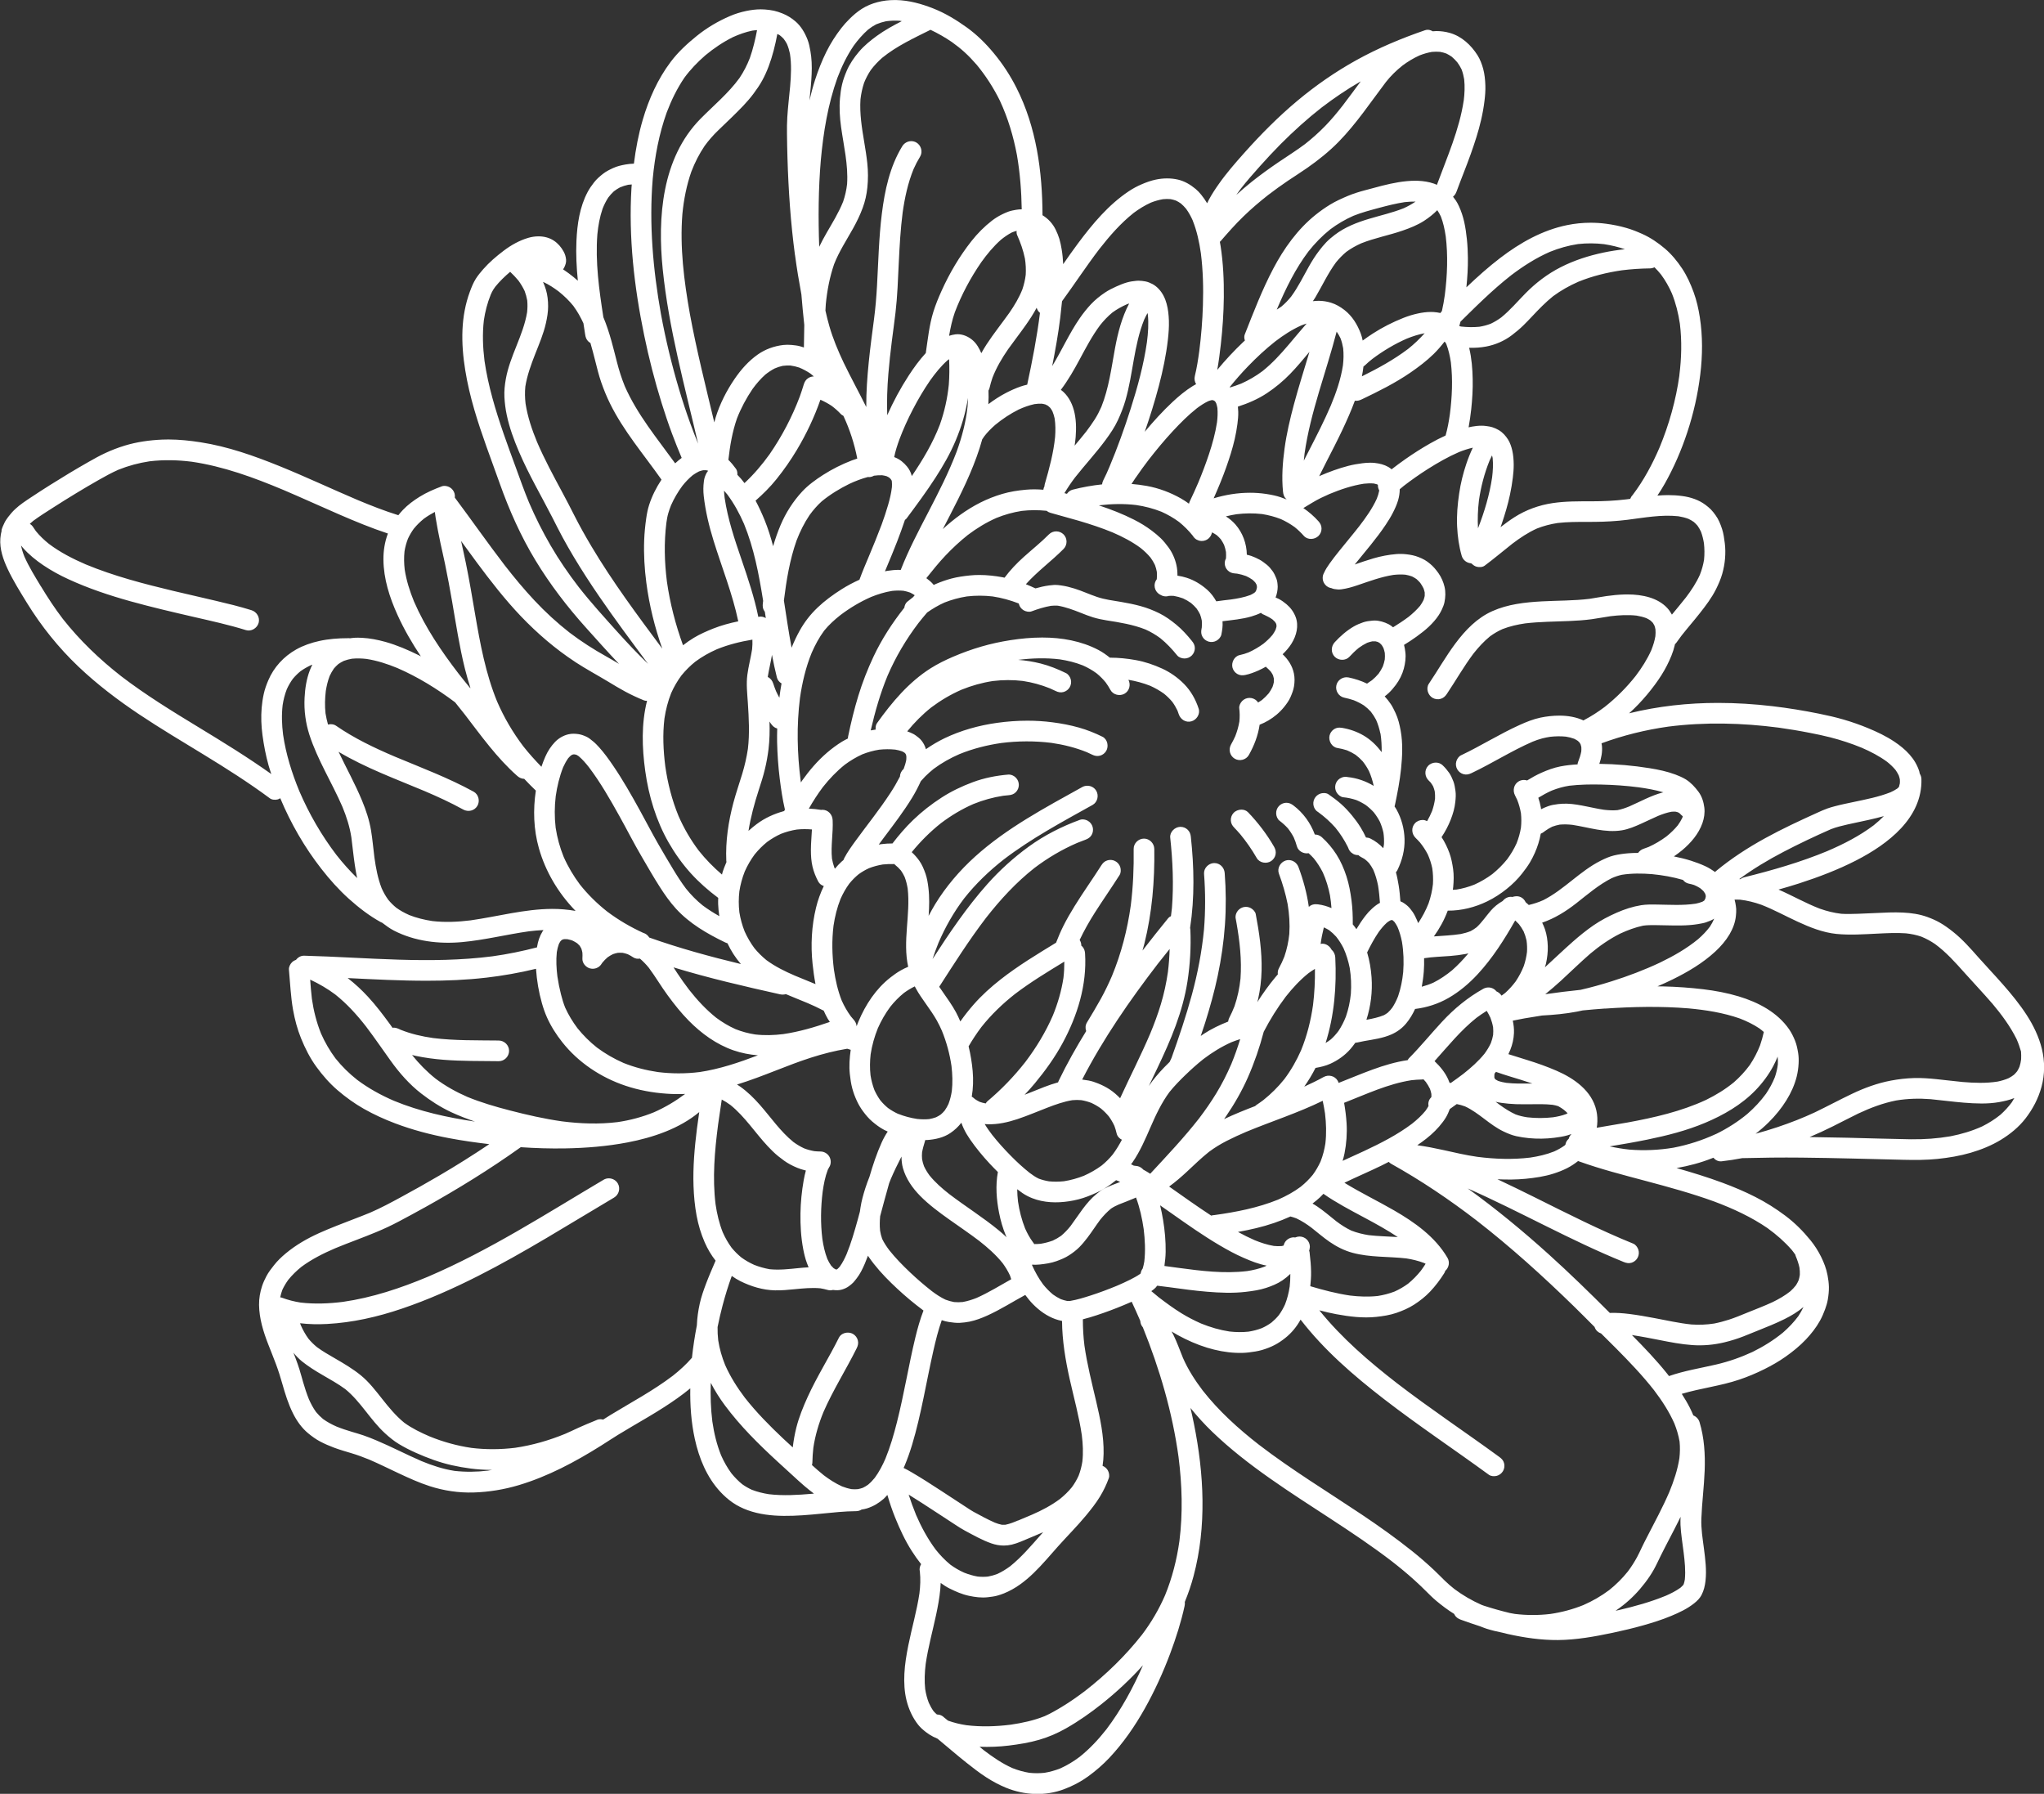 <?xml version="1.0" encoding="UTF-8"?> <svg xmlns="http://www.w3.org/2000/svg" id="_Слой_2" data-name="Слой 2" viewBox="0 0 812.15 712.67"><rect x="0" y="0" width="812.15" height="712.67" fill="#333333" stroke="none"/> <defs> <style> .cls-1 { fill: #fff; } </style> </defs> <g id="_Слой_1-2" data-name="Слой 1"> <g> <path class="cls-1" d="M.58,210.69c.27-1.02,.73-2.01,1.18-2.96,.39-.83,.93-1.59,1.48-2.33,.85-1.12,1.75-2.16,2.78-3.12,1.92-1.81,4.17-3.27,6.37-4.73,2.49-1.66,5.01-3.28,7.55-4.88,4.98-3.14,10.03-6.18,15.14-9.09,2.2-1.25,4.41-2.49,6.71-3.56,2.5-1.17,5.09-2.16,7.73-2.97,4.82-1.48,9.9-2.18,14.93-2.4,.82-.04,1.64-.05,2.46-.05,4.28,0,8.54,.46,12.77,1.11,10.88,1.69,21.38,5.42,31.55,9.54,10.36,4.21,20.48,8.98,30.78,13.36,5.34,2.24,10.73,4.35,16.26,6.08,.58-.73,1.19-1.44,1.84-2.12,1.92-2.02,4.23-3.72,6.59-5.19,2.77-1.73,5.81-3.03,8.86-4.17,.31-.12,.66-.17,1.02-.17,.75,0,1.55,.24,2.14,.58,.92,.54,1.61,1.43,1.89,2.45,.15,.53,.18,1.09,.11,1.63,6.66,8.9,13.02,18.03,19.79,26.85,3.76,4.84,7.67,9.55,11.86,14.02,4.31,4.6,8.96,8.87,13.92,12.75,4.64,3.53,9.52,6.65,14.61,9.49,1.71,.95,3.39,1.95,5.06,2.95-4.49-4.71-8.81-9.58-13.16-14.42-7.45-8.29-14.27-17.2-20.05-26.73-5.85-9.65-10.45-20-14.22-30.63-3.43-9.68-7.16-19.25-10.04-29.12-1.52-5.2-2.78-10.48-3.64-15.82-.86-5.3-1.32-10.67-1.09-16.05,.23-5.12,1.14-10.25,2.92-15.06,.66-1.77,1.38-3.61,2.39-5.2,.85-1.33,1.87-2.57,2.91-3.75,2.42-2.77,5.22-5.15,8.14-7.36,2.93-2.22,6.22-4.08,9.76-5.12,1.32-.39,2.71-.6,4.1-.6,2.16,0,4.31,.52,6.13,1.74,1.6,1.07,2.86,2.54,3.79,4.22,.59,1.04,.9,2.07,1.02,3.26,.11,1.15-.26,2.15-.74,3.16-.12,.26-.28,.49-.47,.71,.77,.51,1.51,1.05,2.25,1.59,1.26,.93,2.47,1.91,3.64,2.95-.52-5.26-.8-10.53-.56-15.84,.3-6.64,1.29-13.48,4.45-19.42,.73-1.36,1.63-2.65,2.58-3.85,1-1.28,2.24-2.35,3.51-3.35,1.22-.97,2.6-1.64,4-2.29,1.6-.75,3.31-1.13,5.05-1.44,1.08-.19,2.16-.28,3.24-.32,.74-5.9,1.84-11.74,3.52-17.45,2.41-8.21,5.95-16.17,11.12-23.02,2.92-3.87,6.52-7.19,10.27-10.22,4.03-3.26,8.49-5.9,13.24-7.94,2.08-.9,4.26-1.57,6.48-2.03,1.92-.4,3.84-.65,5.78-.65,.54,0,1.08,.02,1.63,.06,1.23,.09,2.42,.24,3.63,.5,1.14,.25,2.24,.64,3.32,1.06,1.91,.75,3.65,1.84,5.21,3.18,2.22,1.91,3.73,4.52,4.78,7.21,.58,1.49,.89,3.07,1.16,4.64,.26,1.44,.4,2.89,.48,4.35,.16,3.16-.05,6.32-.32,9.47-.16,1.91-.36,3.82-.55,5.73,.65-2.75,1.37-5.49,2.24-8.18,1.23-3.8,2.69-7.55,4.47-11.13,1.65-3.34,3.67-6.49,5.95-9.43,.98-1.26,2.05-2.45,3.19-3.58,1.52-1.52,3.18-2.95,5-4.1,1.9-1.21,4.05-2.08,6.22-2.64,2.2-.57,4.47-.83,6.74-.83,.21,0,.43,0,.64,0,5.14,.11,10.05,1.49,14.8,3.36,4.74,1.87,9.1,4.53,13.22,7.49,4.06,2.91,7.56,6.39,10.74,10.22,3.52,4.23,6.52,8.81,9,13.71,7.95,15.65,10.34,33.32,10.39,50.71,2.27,1.38,4.09,3.36,5.25,5.77,.57,1.18,1.07,2.36,1.45,3.62,.41,1.36,.67,2.75,.91,4.15,.34,1.95,.5,3.93,.61,5.9,1.94-2.79,3.88-5.58,5.92-8.3,5.77-7.73,12.07-15.29,20.16-20.68,1.65-1.1,3.4-2.03,5.21-2.8,1.8-.77,3.61-1.42,5.53-1.82,1.49-.31,2.98-.47,4.47-.47s2.88,.15,4.32,.48c2.64,.61,4.96,2.01,7.02,3.72,.82,.68,1.54,1.46,2.21,2.29,.86,1.07,1.65,2.19,2.35,3.38,.23-.45,.44-.92,.68-1.37,1.16-2.17,2.51-4.23,3.93-6.24,3.06-4.36,6.57-8.38,10.11-12.35,6.6-7.4,13.57-14.44,21.19-20.8,7.27-6.07,15.08-11.48,23.35-16.07,8.69-4.82,17.91-8.69,27.31-11.91,.36-.12,.73-.18,1.1-.18,.69,0,1.35,.25,1.95,.6,.48-.03,.96-.09,1.45-.09,1.78,0,3.58,.23,5.37,.74,4.71,1.35,8.43,4.82,11,8.88,1.03,1.63,1.73,3.52,2.24,5.37,.58,2.14,.8,4.43,.87,6.64,.07,2.04-.1,4.09-.35,6.12-.31,2.54-.76,5.05-1.34,7.55-1.05,4.59-2.53,9.07-4.1,13.5-1.78,5.01-3.82,9.91-5.64,14.9-.31,.85-.74,1.56-1.42,2.11,.4,.51,.78,1.04,1.15,1.56,.48,.7,.86,1.48,1.22,2.24,.92,2.01,1.59,4.09,2.08,6.24,.51,2.26,.81,4.57,1.06,6.87,.26,2.47,.37,4.95,.4,7.43,.05,3.89-.21,7.79-.6,11.66,4.32-4.1,8.75-8.09,13.5-11.71,7.88-6.02,16.73-11.02,26.54-13.01,3.08-.63,6.2-.94,9.33-.94,2.04,0,4.08,.13,6.11,.4,2.77,.36,5.48,.91,8.16,1.69,2.13,.61,4.18,1.44,6.2,2.34,3.32,1.48,6.34,3.54,9.1,5.89,2.63,2.25,4.86,4.98,6.77,7.86,1.94,2.92,3.39,6.16,4.59,9.44,1.18,3.23,1.94,6.6,2.46,9.98,1.16,7.54,1.09,15.14,.17,22.7-.95,7.84-2.7,15.54-5.18,23.03-2.33,7.05-5.31,13.94-8.96,20.41-.9,1.6-1.88,3.14-2.89,4.66,1.41-.11,2.82-.19,4.22-.19,1.89,0,3.78,.11,5.68,.37,3.26,.44,6.53,1.5,9.18,3.49,.77,.58,1.5,1.17,2.18,1.85,.68,.69,1.27,1.49,1.84,2.27,1.2,1.63,1.98,3.6,2.6,5.51,.59,1.8,.83,3.7,1.07,5.57,.26,2.01,.27,4.04,.11,6.05-.16,2.08-.55,4.15-1.12,6.17-.6,2.11-1.5,4.15-2.47,6.1-1.73,3.46-4.09,6.56-6.48,9.59-2.36,3-4.87,5.86-7.23,8.86-.68,.9-1.35,1.81-2,2.74-.18,.27-.41,.46-.62,.69-.03,.12-.04,.25-.07,.38-.63,2.78-1.8,5.47-3.08,8.01-1.35,2.68-3,5.21-4.78,7.63-2.05,2.79-4.29,5.44-6.68,7.94-1.15,1.2-2.36,2.35-3.6,3.47,11.53-2.84,23.41-4.13,35.31-4.13,7.26,0,14.52,.46,21.71,1.31,6.21,.73,12.38,1.74,18.5,2.98,3.3,.67,6.58,1.41,9.82,2.36,3.29,.96,6.53,2.1,9.69,3.41,3.59,1.49,7.1,3.16,10.34,5.32,2.18,1.45,4.28,3.12,6.02,5.08,1.76,1.98,3.1,4.2,3.9,6.72,.09,.3,.14,.61,.2,.92,.39,.63,.64,1.37,.66,2.16,.43,15.51-13.43,25.89-25.85,32.28-7.24,3.72-14.92,6.63-22.65,9.14-2.74,.89-5.5,1.69-8.28,2.48,5.53,2.4,10.77,5.42,16.41,7.59,2.79,.98,5.62,1.69,8.55,2.03,2.19,.14,4.38,.06,6.57,0,2.32-.07,4.63-.18,6.94-.29,3.62-.18,7.25-.37,10.88-.2,3.36,.16,6.68,.62,9.84,1.78,1.69,.62,3.31,1.32,4.88,2.21,1.85,1.05,3.59,2.32,5.25,3.64,3.77,2.99,6.96,6.62,10.14,10.22,3.19,3.6,6.52,7.08,9.69,10.7,3.41,3.87,6.68,7.87,9.48,12.2,2.66,4.11,4.85,8.65,6.01,13.41,1.21,4.96,1.2,10.12-.14,15.06-1.25,4.63-3.47,8.85-6.4,12.63-2.62,3.38-6.06,6.19-9.7,8.41-3.73,2.28-7.86,3.94-12.04,5.17-4.29,1.25-8.75,1.99-13.18,2.45-4.48,.46-8.96,.45-13.45,.35-13.58-.31-27.15-.74-40.73-.87-7.8-.08-15.61,.01-23.41,.21-2.72,.53-5.46,.95-8.22,1.26-1.28,.14-2.46-.48-3.26-1.43-.14,.05-.27,.12-.4,.17-4.58,1.83-9.36,3.09-14.22,3.94,6.13,1.74,12.22,3.61,18.2,5.82,4.46,1.65,8.83,3.49,13.07,5.65,4.21,2.13,8.2,4.65,11.98,7.49,3.73,2.8,6.99,6.08,9.93,9.68,1.66,2.04,3.08,4.26,4.25,6.62,1.16,2.34,2.07,4.75,2.56,7.32,.3,1.55,.5,3.08,.54,4.66,.03,1.68-.16,3.39-.44,5.04-.22,1.29-.61,2.55-1.06,3.79-.58,1.59-1.24,3.12-2.06,4.6-1.51,2.73-3.49,5.23-5.63,7.49-2.4,2.53-5.16,4.76-8,6.77-2.67,1.89-5.52,3.51-8.45,4.97-3.24,1.61-6.56,3.01-9.98,4.16-7.45,2.52-15.32,3.4-22.84,5.65,1.14,1.78,2.23,3.6,3.19,5.49,.51,1.01,.97,2.04,1.41,3.08,1.15,.47,2.09,1.42,2.47,2.69,1.88,6.24,2.27,12.76,2.03,19.24-.24,6.39-1.08,12.73-1.32,19.12-.15,3.98,.52,7.91,1.03,11.85,.54,4.21,1.1,8.53,.63,12.76-.23,2.03-.65,3.88-1.6,5.71-.65,1.26-1.76,2.36-2.87,3.24-2.78,2.23-5.93,3.69-9.21,5.06-3.62,1.51-7.37,2.68-11.14,3.75-3.97,1.12-8,2.07-12.04,2.93-7.16,1.51-14.46,2.83-21.79,2.89-6.65,.05-13.33-.93-19.81-2.37-.75-.17-1.49-.37-2.24-.55-2.15-.43-4.28-.94-6.37-1.6-.85-.27-1.67-.63-2.51-.94-2.56-.83-5.11-1.7-7.64-2.62-1.03-.38-1.88-.91-2.45-1.88-.07-.13-.12-.26-.18-.4-2.52-1.56-4.9-3.35-7.17-5.25-1.48-1.25-2.85-2.62-4.22-3.99-1.41-1.42-2.87-2.79-4.35-4.13-2.92-2.65-5.97-5.16-9.08-7.58-15.5-11.89-32.47-21.69-48.43-32.93-7.99-5.62-15.76-11.63-22.81-18.41-3.11-2.99-6.03-6.19-8.74-9.55,.49,2.11,.97,4.22,1.39,6.34,3.99,19.83,5.1,40.75-.16,60.45-.93,3.49-2.1,6.92-3.48,10.26,.07,.54,.03,1.09-.09,1.65-1.4,6.41-3.41,12.69-5.71,18.84-2.83,7.54-6.18,14.9-10.13,21.93-3.91,6.96-8.52,13.63-13.99,19.47-2.61,2.78-5.49,5.26-8.57,7.49-2.91,2.11-6.08,3.74-9.43,5.01-7.45,2.84-15.84,2.44-23.16-.58-2.72-1.12-5.27-2.49-7.74-4.08-2.78-1.79-5.4-3.83-7.99-5.89-3.88-3.08-7.62-6.34-11.43-9.49-.58-.25-1.15-.5-1.72-.79-1.03-.51-1.99-1.14-2.9-1.84-1.15-.89-2.2-1.79-3.1-2.93-2.22-2.82-3.71-6.12-4.59-9.59-.87-3.46-1.05-7.12-.87-10.67,.18-3.78,.82-7.54,1.56-11.25,1.38-6.92,3.39-13.71,4.42-20.7,.34-2.83,.49-5.66,.18-8.5-.04-.31-.08-.62-.12-.92,0-.74,.19-1.44,.56-2.07,.02-.03,.04-.05,.06-.08-1.33-1.68-2.57-3.44-3.71-5.22-2.7-4.21-4.79-8.77-6.66-13.39-1.18-2.91-2.16-5.88-3.05-8.89-.5,.54-.98,1.11-1.53,1.59-1.94,1.69-4.08,2.95-6.53,3.73-.7,.22-1.43,.37-2.16,.47-.64,.41-1.39,.64-2.19,.65-4.61,.03-9.21,.54-13.8,.99-4.97,.49-9.96,.93-14.96,.88-4.82-.04-9.77-.6-14.32-2.25-2.15-.78-4.21-1.79-6.08-3.1-1.74-1.21-3.33-2.64-4.77-4.18-5.4-5.79-8.5-13.39-10.17-21.04-1.44-6.58-1.91-13.35-1.8-20.09-3.31,2.73-6.85,5.19-10.45,7.5-4.15,2.67-8.44,5.14-12.7,7.64-1.85,1.08-3.7,2.18-5.53,3.31-2.29,1.41-4.52,2.9-6.8,4.33-10.23,6.42-21.02,12.19-32.65,15.67-5.81,1.74-11.87,2.73-17.94,2.92-5.93,.18-11.84-.7-17.48-2.52-4.25-1.37-8.33-3.24-12.37-5.13-3.84-1.8-7.64-3.69-11.53-5.37-2.36-.97-4.75-1.86-7.2-2.59-2.32-.7-4.63-1.35-6.9-2.2-1.88-.7-3.75-1.51-5.53-2.45-1.7-.9-3.24-2.02-4.72-3.24-2.58-2.11-4.57-4.96-6.05-7.92-1.88-3.74-3.12-7.79-4.26-11.81-.73-2.58-1.53-5.13-2.47-7.65-1.01-2.74-2.13-5.43-3.18-8.15-1.92-4.97-3.5-10.1-3.58-15.47-.04-2.54,.41-5.14,1.21-7.54,.45-1.35,1.06-2.66,1.72-3.91,.82-1.57,1.92-2.96,3.01-4.35,1.37-1.76,3.01-3.3,4.72-4.73,2.02-1.68,4.18-3.17,6.42-4.51,4.35-2.61,9.08-4.57,13.77-6.44,4.42-1.77,8.9-3.38,13.3-5.2,4.19-1.81,8.19-3.96,12.21-6.14,5.1-2.76,10.17-5.61,15.17-8.54,6.78-3.97,13.43-8.15,19.95-12.53-5.33-.63-10.65-1.37-15.92-2.37-7.34-1.38-14.58-3.27-21.57-5.92-4.23-1.6-8.38-3.49-12.32-5.72-3.74-2.12-7.24-4.64-10.5-7.44-3.18-2.74-5.94-5.9-8.41-9.3-2.54-3.49-4.46-7.32-6.08-11.3-1.47-3.62-2.47-7.41-3.16-11.24-.95-5.3-1.15-10.69-1.65-16.04-.1-1.03,.49-2.2,1.2-2.91,.45-.45,1.01-.77,1.61-.97,.76-1.01,1.94-1.7,3.26-1.66,24.92,.67,49.96,3.44,74.82,.24,5.96-.83,11.85-2.03,17.68-3.55,.01-.08,.01-.17,.03-.25,.33-2.15,1.06-4.32,2.21-6.16,.1-.16,.23-.31,.34-.47-1.93,.1-3.87,.25-5.8,.5-8.87,1.25-17.57,3.46-26.5,4.28-9.2,.85-18.82-.29-27.11-4.55-1.66-.85-3.14-1.95-4.62-3.08-.02-.02-.04-.04-.06-.05-.18-.07-.36-.14-.54-.23-4.61-2.53-8.83-5.81-12.73-9.31-3.99-3.59-7.58-7.62-10.88-11.85-6.71-8.59-12.15-18.04-16.36-28.09-.3,.18-.6,.37-.94,.47-.97,.27-2.32,.21-3.16-.41-8.42-6.24-17.26-11.85-26.2-17.31-8.63-5.28-17.33-10.44-25.75-16.06-8.5-5.68-16.69-11.89-24.11-18.94-7.91-7.51-14.8-16.1-20.51-25.38-2.68-4.37-5.43-8.75-7.62-13.4-1.79-3.8-3.25-7.97-2.92-12.23,.08-1.05,.26-2.1,.53-3.11Zm163.84-.64c-.91,1.26-1.69,2.59-2.34,4-.62,1.61-1.07,3.26-1.35,4.97-.26,2.41-.21,4.83,.07,7.24,.67,4.38,2.01,8.6,3.69,12.69,4.47,10.34,10.87,19.77,17.71,28.67,1.46,1.88,2.97,3.73,4.47,5.57,.09,.07,.18,.14,.27,.21-.81-2.56-1.57-5.14-2.22-7.74-2.18-8.79-3.54-17.76-5.08-26.67-.86-5-1.79-9.98-2.82-14.95-.57-2.76-1.22-5.51-1.81-8.27-.72-3.35-1.36-6.71-1.92-10.09-.12-.76-.21-1.53-.32-2.29-1.49,.8-2.95,1.67-4.33,2.68-1.47,1.19-2.82,2.5-4.01,3.97Zm64.09,52.91c-7.87-5.16-15.05-11.34-21.55-18.14-6.33-6.64-11.97-13.9-17.44-21.26-2.13-2.86-4.22-5.74-6.32-8.63,.64,2.93,1.31,5.86,1.91,8.8,1.38,6.76,2.52,13.58,3.68,20.38,2.01,11.74,4.18,23.52,8.72,34.58,2.75,6.36,6.25,12.32,10.43,17.84,2.24,2.84,4.67,5.51,7.18,8.11,.47-1.37,.98-2.73,1.57-4.06,.93-2.13,2.23-4.11,3.83-5.79,1.42-1.49,3.37-2.62,5.38-3.07,1.33-.3,2.53-.25,3.86-.07,1.15,.16,2.14,.54,3.2,1.02,.97,.43,1.83,1.18,2.65,1.84,.9,.72,1.69,1.56,2.46,2.41,2.04,2.26,3.84,4.77,5.55,7.29,3.84,5.62,7.2,11.56,10.49,17.51,2.51,4.55,4.89,9.18,7.48,13.69,1.9,3.31,3.85,6.6,5.82,9.86,1.61,2.67,3.29,5.3,5.17,7.79,1.96,2.45,4.15,4.67,6.6,6.64,2.11,1.58,4.34,2.98,6.63,4.28-.24-1.6-.42-3.2-.47-4.81-.03-.81,0-1.63,.03-2.45-3.91-2.92-7.58-6.12-10.87-9.75-3.37-3.73-6.32-7.86-8.82-12.22-4.98-8.71-7.93-18.49-9.3-28.39-1.29-9.27-1.59-18.81,.71-27.95-.42,.02-.84,0-1.21-.15-2.57-1.05-5.07-2.21-7.52-3.53-2.28-1.22-4.48-2.58-6.7-3.91-4.38-2.64-8.88-5.05-13.16-7.85Zm58.69,226.68c.95,2.14,2.1,4.18,3.49,6.07,1.16,1.41,2.44,2.7,3.86,3.86,1.59,1.16,3.29,2.13,5.09,2.94,1.99,.78,4.03,1.36,6.13,1.74,3.91,.4,7.79-.06,11.7-.46,1.27-.13,2.54-.23,3.81-.29-.22-.53-.43-1.06-.62-1.58-.69-1.82-1.14-3.72-1.51-5.63-.89-4.67-1.17-9.46-1.1-14.2,.07-4.43,.52-8.86,1.29-13.22,.23-1.29,.52-2.58,.86-3.84-.15-.03-.31-.07-.46-.11-2.02-.48-3.98-1.33-5.8-2.3-1.69-.9-3.21-2.07-4.71-3.26-1.47-1.18-2.81-2.52-4.1-3.89-5.07-5.4-9.1-11.78-14.91-16.47-1.1-.81-2.24-1.53-3.44-2.16-.5,3.34-1.01,6.68-1.47,10.03,0,.01,0,.02,0,.03-1.36,10.44-2.28,21.08-.99,31.56,.56,3.82,1.45,7.58,2.87,11.18Zm42.29-25.99c-.21,.35-.4,.71-.57,1.08-1.07,2.77-1.62,5.73-2.04,8.66-.78,6.23-.9,12.58-.13,18.82,.4,2.72,.99,5.41,1.99,7.97,.42,.92,.9,1.8,1.48,2.63,.31,.36,.64,.7,1,1.03,.24,.16,.48,.3,.73,.43,.13,.04,.26,.08,.39,.11h.02s.04-.01,.06-.02c.12-.06,.23-.13,.34-.2,.35-.31,.66-.65,.96-1,1.08-1.51,1.91-3.18,2.65-4.88,1.82-4.43,3.14-9.05,4.42-13.65,.3-1.08,.59-2.17,.88-3.26,.07-.53,.15-1.06,.23-1.59,.4-2.61,1.11-5.16,1.91-7.67,.5-1.55,1.06-3.08,1.66-4.59,1.35-4.64,2.87-9.23,4.86-13.64,.67-1.48,1.47-2.94,2.39-4.32-.47-.22-.96-.43-1.42-.67-1.73-.91-3.32-2.11-4.8-3.38-1.34-1.15-2.47-2.5-3.52-3.91-.99-1.32-1.82-2.72-2.51-4.21-.74-1.59-1.36-3.24-1.82-4.94-.51-1.87-.77-3.79-.98-5.71-.35-3.22-.11-6.46,.35-9.65-.46-.13-.91-.29-1.37-.43h-.04c-4.89,.8-9.68,2.03-14.39,3.54-4.66,1.49-9.23,3.27-13.79,5.05-5.15,2.01-10.32,4-15.59,5.63,.4,.26,.81,.5,1.2,.77,2.96,2.09,5.53,4.62,7.91,7.33,4.36,4.96,8.12,10.53,13.29,14.72,1.35,.99,2.77,1.84,4.29,2.54,1.33,.51,2.68,.87,4.08,1.11,.79,.08,1.57,.12,2.36,.13,1.45,.01,2.81,.77,3.55,2.03,.73,1.25,.76,2.89,0,4.14Zm20.17,25.17c.19,1.15,.46,2.27,.85,3.37,.76,1.6,1.75,3.07,2.81,4.49,2.53,3.18,5.38,6.08,8.33,8.87,2.75,2.6,5.62,5.07,8.59,7.4,1.72,1.3,3.5,2.48,5.45,3.4,1.12,.42,2.24,.74,3.42,.95,1.14,.1,2.27,.09,3.41-.02,1.9-.34,3.72-.91,5.51-1.62,4.77-2.12,9.22-4.88,13.77-7.43-.16-.51-.32-1.01-.51-1.51-.8-1.73-1.79-3.35-2.92-4.89-2.7-3.35-5.94-6.2-9.32-8.85-3.87-2.94-7.9-5.66-11.86-8.47-4.04-2.87-8.09-5.85-11.58-9.39-3.07-3.12-5.65-6.82-6.85-11.06-.41-1.47-.56-3.02-.57-4.56-1.51,2.94-2.96,5.9-4.26,8.94-.23,.56-.44,1.13-.66,1.7-.69,2.39-1.34,4.79-1.99,7.19-.52,1.95-1.04,3.91-1.57,5.86-.17,1.88-.22,3.76-.03,5.64Zm54.87,115.28c.17-.07,.34-.15,.52-.22l.46-.2c-.06,.02-.11,.05-.17,.07,1.55-.66,3.1-1.31,4.66-1.96,3.91-1.69,7.69-3.68,11.11-6.22,1.76-1.42,3.38-2.97,4.8-4.73,1.04-1.42,1.92-2.92,2.65-4.52,.71-1.83,1.2-3.72,1.5-5.66,.39-3.49,.22-6.99-.22-10.47-1.08-7.47-3.13-14.76-4.78-22.12-1.71-7.63-3.02-15.43-3.08-23.27-.92-.18-1.82-.43-2.69-.74-3.36-1.22-6.27-3.32-8.77-5.84-1.14-1.15-2.18-2.42-3.15-3.75-5.01,2.72-9.84,5.81-15.05,8.17-2.28,1.03-4.61,1.92-7.07,2.43-1.26,.26-2.55,.4-3.84,.48-1.49,.09-2.96-.13-4.43-.34-.94-.14-1.87-.4-2.79-.71-1.4,3.96-2.41,8.08-3.34,12.16-1.41,6.22-2.6,12.49-3.9,18.73-1.31,6.28-2.71,12.55-4.57,18.69-.84,2.77-1.8,5.5-2.92,8.17-.14,.32-.29,.63-.43,.95,1.14,.54,2.24,1.18,3.33,1.81,3.92,2.29,7.74,4.77,11.55,7.25,3.48,2.26,6.94,4.56,10.42,6.81,.81,.53,1.63,1.08,2.48,1.55,2.76,1.51,5.56,3.03,8.44,4.3,.93,.36,1.87,.68,2.85,.87,.44,.03,.88,.03,1.32,0,1.89-.37,3.69-1.13,5.46-1.88-.12,.05-.25,.1-.37,.16Zm277.31-153.57c4.44-2.18,8.63-4.82,12.44-7.98,2.76-2.41,5.27-5.07,7.42-8.03,1.4-2.08,2.6-4.26,3.52-6.59,.56-1.65,.97-3.33,1.18-5.07,.06-1.03,.02-2.05-.08-3.07-.52,1.25-1.07,2.49-1.71,3.69-1.86,3.52-4.3,6.78-7.06,9.64-5.61,5.81-12.69,9.87-20.08,12.98-7.35,3.09-15.13,5.06-22.92,6.65-4.97,1.02-9.97,1.87-14.98,2.7,2.61,.56,5.24,1.01,7.91,1.28,5.85,.46,11.7,.2,17.49-.77,5.82-1.13,11.47-2.95,16.85-5.44Zm-45.62-138.83c-4.22-.1-8.49-.03-12.69,.46-2.39,.37-4.68,1.03-6.94,1.92-1.86,.82-3.63,1.81-5.37,2.86,.41,1.25,.77,2.52,1,3.82,.04,.24,.06,.49,.1,.74,.88-.44,1.79-.83,2.71-1.17,1.3-.49,2.68-.7,4.05-.87,1.2-.15,2.38-.19,3.58-.16,2.61,.08,5.22,.59,7.76,1.1,2.3,.46,4.6,.98,6.92,1.32,1.77,.2,3.56,.3,5.34,.14,1.61-.31,3.16-.85,4.68-1.47,4.37-1.91,8.59-4.29,13.22-5.53,.11-.03,.23-.04,.35-.07-3.21-.96-6.55-1.54-9.86-2-4.93-.64-9.89-.98-14.86-1.09Zm31.91,12.19c-.26-.29-.53-.56-.81-.81-.21-.13-.42-.26-.63-.37-.29-.1-.58-.17-.88-.24-.57-.03-1.14-.02-1.71,.03-1.82,.34-3.56,.95-5.28,1.65-2.27,.99-4.49,2.09-6.75,3.1-2.42,1.09-4.92,2.16-7.56,2.61-6.68,1.12-13.21-1.16-19.76-2.16-1.68-.18-3.34-.24-5.01-.09-1.03,.19-2.02,.47-3,.83-1,.49-1.93,1.06-2.84,1.7-.06,.05-.11,.1-.17,.14-.5,.41-1,.73-1.54,.94-.46,2.65-1.27,5.17-2.36,7.64-.57,1.3-1.22,2.55-1.94,3.78-.91,1.53-1.99,2.95-3.08,4.36-1.77,2.29-3.86,4.32-6.11,6.13-2.4,1.93-4.96,3.6-7.73,4.95-4.88,2.38-10.29,3.76-15.73,3.71-1.35,3.64-3.24,7.09-5.51,10.24,3.57-.29,7.17-.4,10.72-.96,1.35-.28,2.66-.65,3.93-1.17,.81-.43,1.57-.93,2.31-1.49,2.13-1.96,3.72-4.38,5.6-6.56,1.36-1.58,2.99-2.88,4.78-3.89,.81-1.04,2.01-1.67,3.28-1.67,.2,0,.4,.04,.59,.07,.11-.03,.21-.08,.32-.11,.46-.11,.91-.18,1.35-.18,.62,0,1.22,.13,1.83,.45,.8,.42,1.39,1.13,1.77,1.95,.43,.33,.82,.71,1.22,1.07,2-.47,3.93-1.09,5.81-1.94,8.29-4.21,14.49-11.51,22.82-15.68,1.68-.84,3.37-1.6,5.19-2.05,1.86-.45,3.77-.71,5.68-.87,1.28-.1,2.55-.15,3.83-.15,.04,0,.07,0,.11,0,.54-.76,1.32-1.37,2.26-1.67,.65-.21,1.29-.45,1.93-.7,2.51-1.13,4.86-2.54,7.07-4.17,1.65-1.33,3.17-2.78,4.51-4.41,.69-.96,1.31-1.96,1.82-3.03,.07-.19,.1-.38,.16-.57-.17-.13-.34-.26-.49-.43Zm-119.67-32.52c-.39-1.85-.93-3.65-1.69-5.38-.61-1.16-1.31-2.25-2.11-3.27-.82-.9-1.72-1.7-2.69-2.43-1.31-.84-2.68-1.53-4.13-2.11-1.23-.41-2.49-.74-3.76-1.01-2.19-.47-3.59-2.76-3.09-4.91,.43-1.92,2.17-3.19,4.05-3.19,.29,0,.58,.03,.86,.09,2.5,.53,4.97,1.33,7.28,2.44,.13-.1,.25-.21,.4-.3,.53-.33,1.05-.68,1.55-1.05,.97-.81,1.86-1.69,2.67-2.66,.63-.89,1.17-1.81,1.64-2.79,.34-.91,.6-1.84,.78-2.8,.08-.86,.08-1.72,.01-2.58-.13-.66-.3-1.3-.52-1.92-.21-.43-.45-.84-.72-1.24-.24-.27-.49-.52-.75-.76-.25-.16-.5-.31-.76-.45-.31-.1-.63-.19-.95-.26-.43-.02-.86-.02-1.29,.01-.69,.14-1.36,.34-2.02,.58-1.18,.57-2.28,1.25-3.34,2.02-1.33,1.09-2.55,2.27-3.72,3.54-1.52,1.64-4.27,1.54-5.81,0-1.62-1.63-1.52-4.17,0-5.81,2.21-2.39,4.68-4.56,7.5-6.21,1.19-.7,2.49-1.23,3.79-1.68,1.18-.4,2.44-.56,3.67-.67,.28-.02,.56-.04,.83-.04,1.94,0,3.87,.6,5.59,1.46,.64,.32,1.22,.76,1.78,1.23,2.1-1.3,4.16-2.65,6.13-4.12,1.67-1.34,3.24-2.78,4.61-4.42,.52-.73,.98-1.48,1.38-2.29,.19-.53,.34-1.07,.46-1.63,.03-.45,.02-.91,0-1.36-.12-.55-.27-1.09-.46-1.62-.38-.77-.82-1.5-1.31-2.2-.47-.55-.97-1.05-1.51-1.53-.57-.39-1.16-.73-1.78-1.04-.86-.31-1.73-.53-2.62-.69-1.6-.14-3.18-.09-4.77,.09-4.9,.77-9.56,2.51-14.24,4.1-2.12,.72-4.22,1.33-6.45,1.63-.95,.12-1.81,.06-2.76-.11-.41-.07-.81-.2-1.18-.37-.15-.03-.3-.06-.45-.09-1.02-.24-1.94-1-2.45-1.89-.37-.64-.56-1.33-.56-2.07,0-.74,.19-1.43,.56-2.07,.57-1.28,1.34-2.45,2.15-3.6,1.19-1.7,2.5-3.34,3.79-4.96,2.67-3.34,5.45-6.61,8.08-9.98,2.61-3.41,5.14-6.95,6.92-10.86,.41-1.03,.74-2.08,.95-3.17,0-.05,0-.1,0-.15-.36-.67-.54-1.44-.52-2.21-.11-.07-.22-.13-.33-.19-.43-.14-.86-.24-1.29-.33-1.33-.11-2.65-.05-3.97,.09-4.71,.73-9.28,2.28-13.67,4.1-1.14,.49-2.27,1.01-3.39,1.56-2.35,1.15-4.55,2.58-6.8,3.92-.06,.03-.12,.05-.18,.08,2.22,1.52,4.27,3.29,6.04,5.27,.74,.83,1.2,1.77,1.2,2.9s-.44,2.14-1.2,2.91c-1.52,1.51-4.32,1.67-5.81,0-1.13-1.27-2.34-2.44-3.66-3.5-1.72-1.25-3.55-2.3-5.48-3.18-2.42-.95-4.92-1.6-7.49-2.01-3.38-.38-6.75-.34-10.13,.07-1.43,.22-2.84,.52-4.24,.86,1.4,.87,2.68,1.95,3.77,3.18,2.92,3.31,4.49,7.66,4.56,12.05,.59,.16,1.2,.28,1.78,.49,1.12,.4,2.23,.91,3.29,1.48,1.04,.56,1.95,1.3,2.87,2.02,.88,.7,1.62,1.6,2.28,2.51,.66,.92,1.07,1.88,1.5,2.93,.41,1.02,.5,2.21,.54,3.31,.02,.65-.11,1.42-.21,2.04-.12,.7-.31,1.35-.56,2.02-.02,.06-.06,.11-.08,.18,.43,.2,.87,.37,1.3,.59,1.09,.57,2.12,1.32,3.06,2.11,1.63,1.37,2.86,3.07,3.62,5.05,1.34,3.54,.31,7.43-1.61,10.53-.98,1.58-2.21,3-3.56,4.28,2.19,2.06,3.88,4.65,4.48,7.63,.35,1.71,.32,3.36,.05,5.08-.24,1.52-.78,2.87-1.39,4.29-.62,1.43-1.56,2.72-2.53,3.93-.91,1.13-1.91,2.14-3.02,3.08-2.02,1.69-4.28,3.04-6.73,3.99-.6,4.22-2.17,8.3-4.28,12.03-1.1,1.95-3.71,2.59-5.61,1.47-1.95-1.14-2.58-3.67-1.48-5.62,.62-1.1,1.19-2.21,1.7-3.35,.74-1.9,1.29-3.82,1.63-5.82,.17-1.77,.16-3.5-.06-5.27-.13-1.02,.51-2.21,1.2-2.9,.77-.77,1.82-1.2,2.9-1.2s2.13,.44,2.9,1.2c.17,.21,.33,.43,.5,.64,.52-.31,1.02-.63,1.52-.99,.98-.82,1.88-1.71,2.71-2.68,.57-.8,1.06-1.63,1.49-2.51,.22-.62,.4-1.25,.53-1.9,.03-.48,.03-.95,.01-1.44-.09-.44-.21-.88-.35-1.31-.24-.48-.52-.94-.82-1.39-.54-.62-1.12-1.19-1.75-1.73-.09-.08-.17-.19-.25-.29-.96,.54-1.93,1.05-2.94,1.5-1.7,.76-3.43,1.42-5.26,1.8-1.11,.23-2.17,.17-3.17-.41-.92-.54-1.6-1.43-1.89-2.45-.56-2.05,.68-4.6,2.87-5.05,1.2-.25,2.36-.62,3.5-1.06,2.09-.94,4.06-2.1,5.91-3.45,1.31-1.06,2.52-2.21,3.6-3.5,.47-.66,.89-1.34,1.24-2.06,.14-.38,.25-.76,.34-1.15,.01-.24,.01-.48,0-.73-.04-.18-.09-.35-.14-.52-.12-.23-.26-.46-.4-.68-.32-.35-.65-.68-1.01-.99-1.04-.73-2.14-1.32-3.3-1.84-.22-.09-.44-.18-.65-.28-.25-.15-.47-.33-.68-.52-1.2,.59-2.48,1.05-3.75,1.43-3.73,1.1-7.67,1.42-11.52,1.91,0,.05,.01,.11,.02,.17,.14,1.68-.13,3.42-.45,5.07-.19,1.01-1.03,1.95-1.88,2.45-.95,.56-2.11,.71-3.16,.41-1.03-.28-1.92-.97-2.45-1.88-.59-1.01-.63-2.05-.41-3.17,.04-.17,.07-.35,.1-.52,.09-.94,.09-1.87,.01-2.8-.16-.84-.39-1.66-.69-2.46-.4-.81-.85-1.58-1.37-2.32-.69-.8-1.42-1.53-2.24-2.21-.99-.7-2.03-1.3-3.13-1.81-1.21-.45-2.45-.79-3.72-1.01-.62-.06-1.25,0-1.87,0-.74,.24-1.55,.28-2.32,.06-.31-.09-.6-.21-.87-.36-.52-.22-.99-.55-1.35-.91-.77-.77-1.2-1.82-1.2-2.9,0-.91,.32-1.79,.88-2.51,.09-.97,.1-1.94,.02-2.92-.17-.93-.41-1.82-.74-2.7-.49-1.05-1.08-2.03-1.76-2.96-1.18-1.42-2.52-2.68-3.96-3.84-3.41-2.52-7.19-4.47-11.07-6.15-4.38-1.81-8.89-3.29-13.43-4.63-3.77-1.11-7.59-2.08-11.37-3.19-.56-.16-1.06-.44-1.48-.79-3.28-.33-6.57-.34-9.85,.04-3.48,.54-6.85,1.49-10.11,2.81-4.04,1.79-7.8,4.09-11.33,6.75-3.17,2.52-6.13,5.28-8.92,8.22-2.69,2.84-5.12,5.89-7.57,8.94,.5,.37,.99,.77,1.47,1.17,.55,.46,1.03,.98,1.48,1.53,.25-.11,.49-.25,.75-.36,2.07-.88,4.16-1.63,6.33-2.2,2.37-.62,4.81-.96,7.24-1.21,1.26-.13,2.51-.19,3.77-.19,3.09,0,6.18,.35,9.23,.9,.27,.05,.54,.13,.81,.18,2.24-3.02,4.82-5.71,7.62-8.23,3.34-3,6.85-5.79,10.02-8.98,.78-.79,1.84-1.19,2.89-1.19s2.12,.4,2.91,1.19c1.59,1.58,1.58,4.22,0,5.81-4.82,4.85-10.41,8.9-14.97,13.99,1.28,.52,2.56,1.07,3.8,1.66,1.77-.51,3.56-.92,5.4-1.17,.64-.09,1.27-.15,1.91-.19,.18-.01,.37-.02,.55-.02,.78,0,1.55,.1,2.33,.21,1.82,.24,3.58,.7,5.33,1.24,3.03,.95,5.93,2.3,8.94,3.32,3.09,1.05,6.32,1.44,9.52,1.98,2.65,.45,5.29,.97,7.88,1.69,2.54,.69,5.01,1.67,7.37,2.83,2.43,1.2,4.62,2.8,6.71,4.51,2.31,1.9,4.33,4.14,6.2,6.45,.72,.88,1.2,1.72,1.2,2.9,0,1.08-.44,2.13-1.2,2.9-.77,.77-1.82,1.2-2.9,1.2-.99,0-2.25-.4-2.9-1.2-2.02-2.5-4.22-4.84-6.72-6.87-1.84-1.36-3.8-2.51-5.89-3.45-4.96-1.97-10.26-2.81-15.51-3.63-1.81-.28-3.58-.67-5.34-1.2-1.62-.49-3.2-1.13-4.77-1.75-3.01-1.19-6.05-2.34-9.25-2.88-.92-.06-1.82-.02-2.73,.07-2.62,.46-5.15,1.25-7.64,2.18-.99,.37-2.28,.1-3.17-.41-.92-.54-1.6-1.43-1.88-2.45-.02-.08-.02-.16-.04-.25-3.37-1.31-6.84-2.27-10.42-2.81-3.41-.39-6.82-.4-10.22,0-3.06,.48-6.02,1.29-8.89,2.42-2.44,1.09-4.72,2.44-6.9,3.97-1.17,1.36-2.31,2.74-3.42,4.15-4.93,6.48-9.06,13.46-12.29,20.93-2.91,7.03-5,14.34-6.7,21.75,.65-.13,1.3-.23,1.96-.32-.1-.87,.03-1.86,.52-2.54,5.92-8.3,12.62-16.3,21.32-21.81,2.82-1.78,5.82-3.25,8.88-4.57,3.66-1.57,7.39-2.93,11.21-4.04,3.82-1.12,7.72-1.96,11.65-2.57,4.13-.64,8.29-1.03,12.47-1.04,.07,0,.14,0,.22,0,7.66,0,15.44,1.36,22.26,4.95,1.61,.85,3.1,1.91,4.52,3.05,0,0,.02,0,.03,0,3.44,0,6.87,.35,10.25,.96,3.64,.65,7.12,1.84,10.48,3.37,3.25,1.48,6.25,3.61,8.75,6.15,2.69,2.74,4.58,6.12,5.77,9.76,.7,2.13-.79,4.47-2.87,5.05-2.23,.62-4.36-.74-5.05-2.87-.15-.47-.31-.93-.49-1.38-.58-1.23-1.26-2.39-2.06-3.49-.99-1.18-2.08-2.25-3.27-3.22-1.73-1.25-3.57-2.28-5.51-3.16-2.79-1.11-5.69-1.87-8.65-2.38,.99,1.95,.42,4.37-1.52,5.51-1.89,1.1-4.55,.49-5.62-1.47-.57-1.06-1.21-2.06-1.92-3.03-1.08-1.32-2.28-2.51-3.6-3.59-1.7-1.25-3.53-2.28-5.46-3.14-2.95-1.17-6.01-1.92-9.14-2.4-5.5-.66-11.06-.49-16.55,.2,3.01,.23,6.02,.71,8.95,1.45,3.47,.88,6.84,2.24,10.06,3.82,.92,.45,1.62,1.49,1.88,2.45,.3,1.06,.14,2.21-.41,3.16-.54,.92-1.43,1.61-2.45,1.89-1.13,.31-2.15,.09-3.16-.41-.74-.36-1.49-.71-2.25-1.04-3.48-1.4-7.07-2.38-10.77-2.94-3.96-.47-7.93-.45-11.9,.03-4.29,.65-8.45,1.82-12.47,3.45-4.27,1.87-8.27,4.23-11.99,7.02-3.54,2.82-6.73,6.02-9.57,9.53,.02,0,.04,0,.05,.01,.79,.26,1.56,.61,2.31,.98,.78,.39,1.45,.95,2.13,1.48,.92,.72,1.68,1.75,2.22,2.78,.32,.61,.54,1.22,.71,1.83,2.36-1.64,4.83-3.11,7.41-4.35,6.59-3.15,13.67-5.11,20.89-6.12,4-.56,8.01-.85,12.02-.85,3.33,0,6.67,.2,10,.64,3.56,.46,7.07,1.12,10.52,2.1,3.21,.91,6.34,2.16,9.33,3.64,2,1,2.54,3.79,1.48,5.62-.54,.92-1.43,1.61-2.45,1.89-1.12,.31-2.15,.09-3.17-.41-.69-.34-1.38-.66-2.08-.97-4.52-1.83-9.25-3-14.07-3.7-6.62-.82-13.3-.78-19.92,.05-5.7,.83-11.3,2.25-16.64,4.42-3.62,1.58-7.06,3.5-10.23,5.86-1.16,.93-2.26,1.92-3.32,2.96-.56,.56-1.1,1.15-1.62,1.75-.06,.07-.12,.15-.18,.22-1.01,2.21-2.13,4.38-3.4,6.46-3.36,5.51-7.3,10.65-11.17,15.8-.72,.95-1.42,1.92-2.13,2.88,.36-.05,.71-.12,1.06-.17,1.46-.19,2.92-.27,4.39-.27h0c2.51-3.27,5.18-6.39,8.15-9.26,3.47-3.36,7.33-6.36,11.39-8.98,3.88-2.51,8.08-4.5,12.4-6.11,4.55-1.69,9.34-2.62,14.17-3.02,.07,0,.14,0,.21,0,.98,0,2.03,.54,2.69,1.21,.77,.77,1.2,1.82,1.2,2.9s-.44,2.14-1.2,2.9c-.82,.82-1.78,1.11-2.9,1.2-.69,.06-1.38,.12-2.08,.21-4.08,.62-8.04,1.73-11.87,3.28-4.58,2-8.86,4.57-12.85,7.58-4.31,3.41-8.19,7.29-11.66,11.55,1.09,1,2.06,2.09,2.94,3.31,1.14,1.57,1.9,3.43,2.54,5.26,.61,1.75,.9,3.6,1.13,5.43,.24,1.91,.33,3.82,.33,5.74,0,1.86-.09,3.71-.22,5.57,.83-1.56,1.66-3.12,2.59-4.63,4.31-7.04,9.75-13.39,15.87-18.92,12.6-11.38,27.8-19.4,42.53-27.6,.65-.36,1.36-.54,2.07-.54,1.41,0,2.78,.7,3.55,2.01,1.11,1.9,.48,4.53-1.47,5.61-12.03,6.71-24.27,13.26-35.25,21.63-5.86,4.59-11.23,9.73-15.84,15.58-4.08,5.4-7.42,11.27-10.1,17.48-.88,2.16-1.67,4.34-2.4,6.54,6.69-10.34,13.58-20.57,21.78-29.78,4.93-5.53,10.42-10.51,16.42-14.87,6.23-4.53,13.14-8.03,20.38-10.67,.32-.12,.68-.17,1.03-.17,.75,0,1.53,.23,2.13,.58,.92,.53,1.6,1.43,1.88,2.45,.29,1.06,.14,2.21-.41,3.16-.57,.98-1.42,1.51-2.45,1.89-1.12,.41-2.24,.84-3.34,1.29-6.04,2.62-11.69,5.96-16.94,9.94-7.27,5.73-13.54,12.54-19.23,19.82-6.7,8.75-12.6,18.07-18.56,27.32-.01,.02-.03,.03-.04,.05,1.32,1.98,2.73,3.9,4.05,5.87,.93,1.39,1.83,2.8,2.62,4.27,.64,1.18,1.19,2.41,1.72,3.64,1.62-2.29,3.35-4.51,5.21-6.63,3.25-3.72,6.94-7.04,10.82-10.08,6.94-5.44,14.49-9.99,22.01-14.58,.87-2.23,1.79-4.43,2.87-6.58,1.36-2.74,2.91-5.38,4.51-7.98,3.38-5.47,7.13-10.7,10.58-16.13,.59-.93,1.28-1.65,2.36-1.99,.41-.14,.84-.2,1.27-.2,.66,0,1.32,.16,1.91,.47,.94,.49,1.67,1.35,2,2.36,.31,.98,.3,2.29-.27,3.18-3.2,5.03-6.62,9.91-9.82,14.93-2.23,3.51-4.28,7.13-6.05,10.88,.04,.06,.09,.1,.13,.16,.38,.66,.54,1.36,.54,2.07,.1,.08,.2,.15,.29,.24,.81,.81,1.14,1.79,1.2,2.9,.78,12.49-3.04,24.73-8.94,35.61-3.08,5.68-6.88,10.96-11,15.93-1.3,1.57-2.67,3.09-4.08,4.57,.86-.33,1.71-.67,2.56-1.01,3.52-1.41,7.06-2.91,10.73-3.92,.08-.22,.17-.44,.27-.66,3.27-6.77,6.96-13.31,10.9-19.7-.39-1.1-.34-2.36,.3-3.41,1.91-3.17,3.83-6.33,5.61-9.57,1.59-2.89,3.01-5.86,4.32-8.89,3.72-8.99,6.14-18.4,7.49-28.03,.94-7.46,1.26-14.97,1.15-22.48-.03-2.24,1.89-4.1,4.1-4.1s4.07,1.87,4.1,4.1c.18,12.65-.88,25.34-3.94,37.64-.23,.92-.5,1.82-.75,2.74,3.36-4.34,6.77-8.64,10.24-12.9,.27-.33,.65-.58,1.07-.77,.14-1.08,.28-2.15,.39-3.23,.74-9.33,.32-18.66-.68-27.96-.24-2.23,1.78-4.19,3.91-4.29,.06,0,.13,0,.19,0,1.02,0,2.01,.38,2.76,1.07,.84,.77,1.22,1.74,1.33,2.84,1.3,12.05,1.54,24.21-.29,36.2,.06,.27,.1,.55,.11,.84,.28,6.87-.11,13.68-1.16,20.47-.93,5.99-2.59,11.85-4.67,17.54-2.11,5.79-4.69,11.41-7.33,16.98-1.11,2.34-2.23,4.68-3.35,7.02,1.79-2.66,3.88-5.08,6.09-7.39,.71-.74,1.45-1.45,2.18-2.18,.25-.54,.52-1.06,.75-1.6,2.96-8.29,5.78-16.63,8.09-25.12,2.3-8.49,3.97-17.14,4.81-25.9,.6-7.36,.58-14.72,.02-22.09-.17-2.23,1.73-4.19,3.91-4.29,.06,0,.13,0,.19,0,2.2,0,3.93,1.75,4.1,3.92,.53,6.86,.58,13.73,.1,20.6-.48,6.81-1.45,13.55-2.86,20.22-1.33,6.33-3.08,12.57-5.02,18.74-.55,1.75-1.15,3.48-1.73,5.21,.43-.29,.84-.61,1.28-.89,3.02-1.96,6.26-3.51,9.61-4.83,.05-.49,.18-.98,.42-1.45,.79-1.52,1.49-3.08,2.11-4.68,1.22-3.56,1.98-7.21,2.37-10.94,.54-7.41-.3-14.78-1.58-22.07-.06-.35-.13-.7-.19-1.05-.07-.36-.13-.72-.2-1.08-.03-.74,.12-1.44,.47-2.1,.5-.94,1.35-1.67,2.36-2,.41-.13,.84-.2,1.27-.2,.66,0,1.32,.16,1.92,.47,.84,.44,1.81,1.38,2,2.36,1.4,7.4,2.51,14.85,2.33,22.4-.09,3.89-.56,7.79-1.42,11.58-.08,.35-.19,.69-.28,1.04,2.21-3.47,4.61-6.82,7.25-9.98,.3-.35,.61-.7,.91-1.05-.11-.81,.01-1.66,.42-2.41,.82-1.51,1.54-3.05,2.17-4.65,1-2.93,1.65-5.92,1.97-9,.25-3.97-.01-7.9-.66-11.82-.81-4.15-2.01-8.18-3.48-12.15-.78-2.1,.57-4.5,2.63-5.18,.42-.14,.84-.2,1.25-.2,1.74,0,3.3,1.14,3.92,2.83,1.89,5.09,3.34,10.38,4.09,15.76,.17-.16,.35-.31,.54-.43,.72-.46,1.44-.62,2.21-.62,.3,0,.61,.02,.93,.06,1.83,.23,3.62,.75,5.32,1.48-.14-1.69-.31-3.37-.59-5.04-.62-3.14-1.53-6.19-2.84-9.11-1.01-1.99-2.19-3.86-3.59-5.6-.65-.72-1.35-1.4-2.06-2.06-1.94,.35-4.11-.76-4.66-2.74-.34-1.22-.75-2.4-1.26-3.55-.67-1.28-1.44-2.47-2.33-3.6-1.01-1.11-2.11-2.11-3.32-3.02-.83-.62-1.29-1.85-1.33-2.84-.05-1.08,.33-2.15,1.07-2.95,.73-.8,1.76-1.28,2.85-1.33,.06,0,.13,0,.19,0,1.07,0,1.91,.43,2.76,1.07,3.9,2.94,6.81,6.98,8.49,11.54,.99,0,1.98,.35,2.77,1.05,2.25,2.02,4.21,4.35,5.83,6.89,1.72,2.68,3,5.68,3.98,8.7,1,3.08,1.58,6.31,2,9.51,.4,3.05,.52,6.13,.5,9.2,0,.11-.02,.21-.02,.31,.52,.63,1,1.28,1.46,1.94,1.08-1.82,2.25-3.58,3.55-5.27,.81-1.06,1.71-2.04,2.7-2.93,.96-.86,1.96-1.67,3.11-2.26-.17-2.3-.38-4.6-.76-6.89-.43-2.15-1.02-4.24-1.89-6.24-.49-.94-1.05-1.83-1.69-2.67-.55-.58-1.13-1.12-1.76-1.61-.49-.3-.99-.58-1.51-.84-.37-.18-.68-.43-.96-.71-.7,.02-1.39-.12-2.01-.45-.28-.2-.57-.4-.86-.6-.53-.49-.91-1.08-1.14-1.76-.07-.17-.15-.33-.22-.5-1.36-2.72-3-5.26-4.92-7.61-2.01-2.26-4.23-4.27-6.68-6.06-.24-.17-.49-.34-.74-.52-.53-.49-.91-1.07-1.14-1.76-.34-1.05-.24-2.21,.27-3.18,.49-.94,1.35-1.67,2.36-2,.4-.13,.89-.21,1.38-.21,.65,0,1.32,.14,1.8,.48,1.74,1.2,3.42,2.45,5.01,3.85,1.57,1.39,2.99,2.94,4.33,4.55,1.26,1.52,2.41,3.1,3.45,4.77,.8,1.28,1.48,2.63,2.13,4,.59,.02,1.19,.15,1.75,.42,1.96,.96,3.65,2.27,5.12,3.84,.11-.54,.22-1.09,.28-1.64,.07-1.52,0-3.02-.22-4.52-.33-1.5-.79-2.94-1.41-4.35-.69-1.32-1.49-2.56-2.41-3.73-.98-1.07-2.04-2.04-3.2-2.91-1.2-.78-2.46-1.44-3.78-1.99-1.69-.57-3.41-.93-5.18-1.11-1-.1-2.02-.97-2.54-1.77-.6-.92-.8-2.07-.56-3.14,.23-1.04,.88-1.96,1.77-2.54,.32-.15,.64-.31,.96-.46,.42-.14,.84-.2,1.27-.2,.3,0,.6,.03,.91,.1,3.68,.38,7.19,1.62,10.31,3.5-.44-2.02-1.04-3.98-1.88-5.87-.71-1.38-1.53-2.67-2.49-3.88-.88-.96-1.82-1.83-2.86-2.61-1.08-.69-2.21-1.28-3.39-1.77-1.25-.41-2.53-.72-3.84-.93-2.21-.36-3.57-2.83-3.1-4.91,.24-1.04,.88-1.96,1.77-2.54,.7-.45,1.44-.64,2.22-.64,.3,0,.61,.03,.92,.08,3.05,.5,6.02,1.52,8.68,3.09,2.8,1.65,5.09,3.89,7.04,6.48,.03,.04,.05,.08,.08,.12,.04-2.5-.08-5.01-.47-7.48Zm-274.7,101.8c3.21,4.08,6.73,7.91,10.79,11.15,2.39,1.78,4.93,3.31,7.65,4.53,2.53,1.01,5.14,1.71,7.84,2.13,3.72,.43,7.45,.32,11.16-.14,6.33-.93,12.48-2.73,18.52-4.84-.27-.43-.58-.83-.83-1.27-.6-1.03-1.12-2.12-1.61-3.22-.09-.04-.17-.07-.26-.11-2.01-1.05-4.06-2-6.14-2.89-2.87-1.2-5.77-2.34-8.64-3.56-.76,.24-1.57,.25-2.38,.06-14.17-3.16-28.35-6.44-42.24-10.68,.5,.77,1,1.55,1.51,2.32,1.46,2.22,3.01,4.38,4.62,6.5Zm93.09,62.5c-.18,.7-.35,1.4-.48,2.12-.08,.91-.09,1.82,0,2.74,.17,.96,.43,1.89,.77,2.81,.6,1.29,1.34,2.5,2.19,3.65,2.25,2.77,4.94,5.13,7.74,7.33,6.56,5.01,13.59,9.37,19.96,14.64,.99,.82,1.96,1.69,2.92,2.59-.11-.26-.23-.52-.34-.78-1.18-2.86-2.03-5.82-2.63-8.86-1.05-5.27-1.48-10.92-.49-16.27-1.07-1.07-2.14-2.14-3.17-3.25-2.84-3.05-5.52-6.29-7.89-9.72-.94-1.36-1.79-2.78-2.5-4.28-.35-.76-.68-1.54-.95-2.34-1.23,1.6-2.71,2.99-4.39,4.11-2.7,1.82-5.99,2.54-9.18,2.76-.25,.02-.5-.01-.76,0-.29,.91-.55,1.83-.8,2.76Zm128.58,49.34c2.43-.37,4.82-.93,7.12-1.82,.25-.11,.48-.25,.72-.37-3.16-.59-6.18-1.8-9.11-3.08-3.29-1.42-6.44-3.15-9.52-4.96-6.62-3.89-12.92-8.33-19.19-12.76-1.5-1.06-3-2.1-4.5-3.15,.47,1.9,.85,3.82,1.17,5.74,.7,4.22,1.1,8.5,1.03,12.78-.03,1.87-.24,3.72-.49,5.57,1.85,.24,3.69,.5,5.53,.75,8.99,1.21,18.19,2.37,27.25,1.29Zm21.41-33.54c1.75-1.41,3.35-2.98,4.77-4.72,1.22-1.66,2.25-3.43,3.1-5.31,.91-2.31,1.53-4.7,1.91-7.15,.46-3.98,.33-7.98-.15-11.95-.25-1.68-.57-3.35-.92-5-9.86,4.83-20.38,8.17-30.52,12.38-2.57,1.1-5.11,2.27-7.61,3.54-2.47,1.26-4.81,2.69-7.03,4.34-3.07,2.45-5.88,5.18-8.75,7.86-2.26,2.11-4.61,4.13-7.1,5.95,2.66,1.86,5.32,3.74,7.97,5.61,2.89,2.03,5.81,4,8.75,5.94,.4-.13,.81-.22,1.25-.22,8.6-1.19,17.24-2.86,25.31-6.14,3.18-1.39,6.22-3.04,9.01-5.12Zm76.93-44.56c-.03,.36-.03,.73-.02,1.09,.03,.13,.07,.26,.11,.39,.04,.07,.08,.15,.13,.22,.09,.1,.18,.19,.28,.28,.29,.19,.59,.35,.9,.51,1.09,.39,2.21,.64,3.35,.81,3.12,.35,6.24,.31,9.37,.28,.33,0,.67,0,1,0-1.56-.53-3.12-1.04-4.69-1.52-3.18-.99-6.4-1.9-9.53-3.03-.09-.03-.16-.07-.25-.11-.18,.21-.36,.43-.54,.63-.03,.15-.07,.31-.1,.46Zm27.7,14.08c-.75-.56-1.52-1.1-2.35-1.52-.73-.25-1.48-.41-2.25-.54-3-.33-6.03-.25-9.05-.22-.75,0-1.5,.01-2.25,.01-1.07,0-2.15-.01-3.22-.04-1.96-.06-3.89-.25-5.83-.52-.76-.11-1.52-.25-2.28-.45,.59,.45,1.19,.9,1.79,1.34,1.94,1.41,3.98,2.7,6.16,3.7,1.5,.56,3.07,.91,4.65,1.15,3.41,.39,6.85,.38,10.26-.01,1.73-.26,3.45-.64,5.1-1.25,.23-.11,.45-.22,.67-.35-.44-.47-.92-.89-1.42-1.3Zm-55.63-60.3c.04,1.76,.01,3.53-.12,5.29-.15,2.03-.44,4.04-.8,6.04,1.58-.44,3.13-.95,4.63-1.63,2.67-1.35,5.12-3.02,7.43-4.92,2.34-2.06,4.46-4.32,6.46-6.7-.39,.08-.77,.18-1.16,.25-2.01,.37-4.02,.62-6.06,.78-3.46,.27-6.94,.35-10.38,.89Zm15.54,45.98c3.07-2.42,6.01-5.01,8.47-8.05,.97-1.32,1.82-2.7,2.51-4.18,.4-1.06,.7-2.13,.9-3.24,.09-1.02,.09-2.02,0-3.04-.23-1.31-.59-2.57-1.06-3.81-.44-.95-.94-1.86-1.47-2.75-1.41,.88-2.79,1.8-4.13,2.81-6.26,5-11.28,11.24-16.61,17.17,2.18,2.08,4.16,4.44,5.4,7.18,.22,.48,.4,.97,.58,1.46,.18,0,.35,0,.53,0,1.64-1.16,3.28-2.33,4.88-3.55Zm-22.06-5.48c.15-.24,.26-.51,.47-.72,4.63-4.67,8.76-9.78,13.23-14.59,4.77-5.14,10.19-9.61,16.32-13.03,.65-.36,1.36-.54,2.06-.54,1.23,0,2.4,.56,3.2,1.56,.82,.35,1.48,.9,2,1.66,0,.01,.01,.02,.02,.03,.48-.34,.96-.68,1.43-1.06,1.57-1.41,2.96-2.96,4.22-4.65,1.26-1.89,2.32-3.88,3.16-5.99,.63-1.85,1.07-3.74,1.3-5.68,.09-1.53,.03-3.05-.19-4.56-.27-1.23-.65-2.41-1.14-3.56-.54-1.03-1.17-2-1.89-2.92-.47-.51-.96-1-1.47-1.46-4.31,7.58-9.01,15-14.94,21.4-3.38,3.65-7.27,6.94-11.59,9.42-4.1,2.35-8.58,3.78-13.25,4.35-.94,2.06-2.1,4.01-3.56,5.76-1.57,1.9-3.59,3.37-5.84,4.36-3.4,1.5-7.18,2-10.83,2.64-.86,.16-1.71,.33-2.56,.53-.33,.08-.66,.12-.98,.15-.6,.85-1.23,1.67-1.9,2.45-2.2,2.53-4.96,4.49-8,5.87-1.88,.85-3.8,1.3-5.83,1.65-.02,0-.04,0-.06,0-1.31,2.59-2.81,5.08-4.49,7.45,2.6-1.18,5.18-2.42,7.68-3.81,1.96-1.09,4.47-.49,5.62,1.47,.16,.27,.27,.56,.36,.86,9-3.5,17.9-7.65,27.45-9.05Zm-88.27,5.84c-2.23,2.17-4.44,4.41-6.39,6.84-3.14,4.26-5.37,9.01-7.47,13.84-2.11,4.85-4.19,9.71-7.2,14.08-.18,.27-.4,.51-.59,.78,.25,.11,.5,.21,.74,.33,.11,.06,.21,.13,.33,.19,.22,.02,.44,.03,.64,.09,1.03,.02,2.06,.42,2.85,1.18,.09,.09,.16,.2,.25,.29,.96,.52,1.9,1.08,2.82,1.67,6.64-7.16,13.38-14.28,19.4-21.98,2.43-3.2,4.73-6.5,6.82-9.93,2.28-3.74,4.26-7.65,5.99-11.66,1.34-3.25,2.51-6.56,3.54-9.92-1.15,.36-2.3,.76-3.43,1.21-4,1.78-7.7,4.07-11.18,6.71-2.48,1.97-4.84,4.08-7.12,6.29Zm-10.8-44.38c.04-.06,.09-.11,.13-.17l-.21,.28c-.07,.1-.15,.19-.22,.28,.04-.05,.08-.11,.12-.16-.06,.07-.11,.14-.16,.21-11.11,14.47-21.57,29.57-29.93,45.81,.87,.1,1.75,.23,2.6,.39,1.31,.25,2.58,.69,3.81,1.19,1.58,.65,3.06,1.39,4.49,2.32,1.53,1,2.9,2.22,4.18,3.52,3.94-8.58,8.25-16.99,11.96-25.67,1.58-3.81,3.02-7.67,4.21-11.62,1.27-4.19,2.19-8.48,2.82-12.82,.38-3.06,.6-6.12,.69-9.19-1.49,1.88-3.01,3.73-4.48,5.62Zm-37.38-.59c-6.66,4.05-13.34,8.1-19.55,12.82-4.94,3.88-9.45,8.21-13.36,13.13-1.86,2.46-3.55,5.03-5.1,7.69,.79,3.23,1.33,6.53,1.62,9.85,.29,3.35,.21,6.8-.37,10.15,.24,.15,.49,.28,.71,.48,.18,.16,.36,.31,.54,.47,.6,.41,1.23,.78,1.88,1.1,.78,.28,1.56,.48,2.37,.63,.02,0,.04,0,.06,0,.18-.32,.38-.61,.65-.84,5.57-4.68,10.62-9.92,15.11-15.65,4.32-5.71,8.04-11.84,10.9-18.42,1.97-4.81,3.42-9.79,4.21-14.94,.26-2.15,.35-4.31,.35-6.48Zm-18.55,62.54c-3.83,1.27-7.92,2.2-11.97,2.05-.36-.01-.73-.04-1.09-.07,.89,1.5,1.92,2.93,2.98,4.32,2.27,2.87,4.73,5.59,7.3,8.2,2.4,2.44,4.92,4.78,7.61,6.9,1.14,.86,2.31,1.66,3.59,2.27,1.33,.49,2.68,.84,4.08,1.07,1.99,.2,3.97,.16,5.95-.04,2.71-.43,5.34-1.17,7.91-2.18,2.49-1.11,4.85-2.45,7.05-4.07,1.63-1.32,3.09-2.78,4.42-4.41,1.37-1.85,2.55-3.8,3.62-5.82-1.02-.5-1.84-1.4-2.1-2.55-.23-1.01-.52-2-.88-2.96-.61-1.33-1.34-2.57-2.2-3.76-.98-1.17-2.05-2.24-3.22-3.2-1.18-.84-2.41-1.56-3.73-2.17-1.28-.49-2.58-.85-3.94-1.09-1.2-.11-2.39-.11-3.59,0-3.42,.55-6.7,1.73-9.93,2.97-3.96,1.52-7.85,3.2-11.87,4.54Zm97.8-34.68c-1.64,6.22-3.71,12.27-6.31,18.16-2.4,5.43-5.37,10.59-8.72,15.49-.24,.35-.48,.69-.72,1.04,4.03-1.92,8.18-3.58,12.35-5.18,.16-.13,.27-.29,.45-.4,.95-.63,1.87-1.28,2.78-1.96,3.09-2.46,5.88-5.23,8.35-8.32,2.67-3.55,4.86-7.39,6.65-11.45,2.37-5.78,3.88-11.83,4.76-18,.59-4.77,.82-9.57,.76-14.37-.9,.54-1.78,1.13-2.63,1.76-3.36,2.71-6.28,5.88-8.95,9.26-3.32,4.39-6.24,9.07-8.77,13.96Zm23.89-41.47c-.55,2.17-.99,4.36-1.28,6.58,.23-.05,.46-.11,.69-.11,1.52,0,2.94,.99,3.63,2.35,.88,.76,1.44,1.88,1.5,3.13,.57,11.39-.38,23.05-3.84,33.96,.73-.43,1.43-.9,2.1-1.43,1.11-1,2.1-2.11,3-3.31,1.2-1.79,2.17-3.71,2.96-5.72,1.02-2.93,1.65-5.96,1.97-9.04,.24-3.45,.1-6.89-.45-10.3-.54-2.71-1.34-5.34-2.47-7.86-.82-1.61-1.78-3.14-2.91-4.56-.86-.95-1.78-1.81-2.8-2.58-.67-.43-1.38-.77-2.09-1.11Zm-81.65,100.78c-.29-.12-.59-.23-.89-.35-1.46,1.18-2.98,2.29-4.57,3.26-2.14,1.29-4.45,2.3-6.78,3.2-2.37,.91-4.84,1.53-7.34,1.91-4.9,.75-10.01,.61-14.67-1.23-1.37-.54-2.6-1.18-3.82-2-.72-.49-1.43-1.02-2.12-1.55,.02,1.63,.13,3.27,.32,4.9,.54,3.67,1.45,7.25,2.82,10.7,.86,1.93,1.87,3.77,3.13,5.48,.1,.14,.21,.27,.32,.41,.06,.1,.08,.2,.13,.3,.85,0,1.69-.03,2.54-.11,1.68-.27,3.31-.69,4.9-1.28,1.16-.54,2.25-1.16,3.29-1.9,1.38-1.15,2.59-2.44,3.72-3.84,3.3-4.43,6.06-9.28,10.4-12.82,.91-.75,1.84-1.43,2.87-1.99,1.03-.56,2.12-1.01,3.2-1.46,1.08-.45,2.18-.86,3.28-1.28-.25-.11-.49-.22-.74-.33Zm-87.42-26.68c2.4,.95,4.92,1.61,7.46,2,1.6,.17,3.2,.22,4.79,.06,.94-.17,1.85-.41,2.74-.73,.65-.31,1.27-.68,1.86-1.08,.56-.48,1.08-1,1.56-1.57,.59-.84,1.09-1.72,1.52-2.65,.63-1.65,1.04-3.35,1.32-5.09,.37-3.31,.26-6.65-.13-9.96-.7-4.79-1.97-9.5-3.8-13.99-.61-1.4-1.29-2.78-2.03-4.12-1.28-2.28-2.82-4.43-4.32-6.57-1.42-2.03-2.87-4.04-4.04-6.22-.13-.25-.26-.5-.39-.75-1.52,.74-2.96,1.62-4.33,2.62-1.99,1.61-3.77,3.44-5.38,5.45-1.98,2.66-3.62,5.52-4.96,8.54-1.35,3.34-2.33,6.8-2.87,10.36-.32,2.78-.36,5.58-.05,8.37,.32,2.02,.83,3.98,1.56,5.88,.65,1.42,1.42,2.77,2.33,4.04,.91,1.11,1.92,2.12,3.03,3.04,1.29,.94,2.66,1.72,4.11,2.39Zm-3.1-54.24c1.3-1.01,2.62-1.95,4.05-2.77,.95-.54,1.95-1.02,2.96-1.44-2.25-10.25,.97-20.69-.19-31.03-.26-1.6-.64-3.16-1.22-4.67-.41-.89-.9-1.73-1.45-2.53-.72-.85-1.5-1.61-2.38-2.31-.09-.08-.17-.19-.25-.28-1.54-.03-3.07,0-4.59,.17-1.88,.31-3.71,.79-5.49,1.48-1.46,.67-2.83,1.47-4.13,2.41-1.37,1.12-2.6,2.37-3.71,3.74-1.38,1.88-2.51,3.91-3.46,6.04-1.37,3.45-2.26,7.05-2.8,10.72-.7,5.78-.56,11.58,.16,17.35,.62,4.22,1.54,8.38,3.12,12.36,.99,2.22,2.19,4.3,3.62,6.26,.36,.44,.72,.87,1.1,1.29,.68,.76,1.1,1.62,1.18,2.62,.24-.65,.49-1.3,.76-1.94,2.81-6.68,6.94-12.98,12.72-17.46Zm5.2-82.79c.44-1.18,.82-2.37,1.05-3.61,.04-.5,.06-1,.03-1.51-.05-.22-.1-.43-.17-.65-.07-.12-.14-.24-.21-.36-.12-.13-.24-.25-.37-.37-.3-.19-.61-.37-.93-.52-.89-.31-1.79-.53-2.72-.68-2.14-.22-4.29-.2-6.43,.03-2.28,.37-4.48,.98-6.64,1.83-2.47,1.12-4.77,2.5-6.95,4.11-3.28,2.62-6.16,5.65-8.76,8.94-2.04,2.72-3.87,5.58-5.56,8.53,1.64,.07,3.28,.24,4.91,.51,.15-.02,.3-.05,.45-.05,2.32,0,4,1.87,4.1,4.1,.25,5.11-.78,10.2-.27,15.29,.22,1.23,.53,2.41,.95,3.58,.07,.15,.15,.29,.22,.44,.86-1.03,1.76-2.01,2.75-2.91,.2-.18,.42-.33,.63-.51,.09-.26,.2-.52,.33-.77,1.27-2.45,2.92-4.71,4.54-6.94,2.26-3.11,4.61-6.16,6.91-9.24,2.38-3.18,4.71-6.39,6.88-9.71,1.38-2.1,2.64-4.28,3.79-6.51,.04-1.15,.57-2.26,1.47-3.05Zm102.14-91.71c1.15,1.11,2.13,2.36,3.08,3.63,1.53,2.07,2.63,4.57,3.18,7.08,.31,1.38,.41,2.78,.4,4.18,1.25,.19,2.48,.46,3.68,.85,3.08,.99,5.83,2.69,8.23,4.84,1.44,1.29,2.58,2.84,3.52,4.51,1.9-.3,3.83-.48,5.74-.72,2.64-.37,5.29-.84,7.79-1.78,.55-.26,1.08-.55,1.59-.88,.16-.14,.31-.29,.46-.45,.1-.16,.19-.32,.27-.48,.11-.34,.21-.69,.29-1.04,.01-.24,.01-.47,0-.7-.05-.22-.11-.43-.18-.65-.14-.26-.29-.52-.46-.77-.36-.41-.74-.78-1.16-1.14-.8-.55-1.63-1.02-2.5-1.42-1.17-.43-2.35-.76-3.57-.97-.27-.03-.54-.05-.81-.07-1.12-.07-2.09-.4-2.9-1.2s-1.2-1.82-1.2-2.9c0-.65,.19-1.29,.49-1.87,.05-.86,.07-1.7,0-2.56-.17-.98-.43-1.92-.77-2.86-.38-.77-.81-1.5-1.3-2.21-.49-.57-1.02-1.1-1.58-1.6-.61-.43-1.25-.8-1.93-1.13-.02,.14-.04,.29-.07,.42-.28,1.03-.97,1.91-1.89,2.46-.95,.55-2.1,.7-3.16,.41l-.98-.41c-.61-.37-1.11-.86-1.47-1.48-.01-.01-.02-.03-.03-.05-1.63-2.03-3.45-3.85-5.47-5.49-2.17-1.6-4.49-2.93-6.96-4.04-3.26-1.3-6.64-2.17-10.1-2.68-4.86-.57-9.76-.47-14.62,.11-.06,0-.12,.02-.17,.03,4.77,1.58,9.46,3.4,13.94,5.67,2.5,1.26,4.89,2.72,7.12,4.41,1.22,.93,2.39,1.88,3.49,2.94Zm69.92-82.07c-4.17,16.19-10.39,31.87-12.76,48.48-.12,.93-.2,1.87-.29,2.81,.71-1.41,1.43-2.81,2.15-4.21,2.99-5.82,5.98-11.64,8.56-17.66,2.15-5.16,3.99-10.49,4.84-16.03,.26-2.25,.32-4.51,.09-6.76-.23-1.36-.57-2.69-1.06-3.98-.43-.93-.96-1.79-1.54-2.64Zm-20.7,46.44c.8-5.92,2.18-11.74,3.72-17.51,1.88-7.01,4.09-13.92,6.17-20.88-2.47,2.97-4.94,5.94-7.64,8.73-2.8,2.89-5.93,5.49-9.29,7.71-3.53,2.33-7.48,4.03-11.5,5.32,.07,.69,.12,1.38,.14,2.06,.04,1.62-.12,3.23-.33,4.83-.27,2.03-.62,4.03-1.08,6.02-.87,3.79-2.06,7.5-3.36,11.17-1.48,4.18-3.19,8.29-5,12.35,4.69-1.42,9.55-2.21,14.46-2.21,1,0,1.99,.03,2.99,.1,2.23,.15,4.45,.49,6.63,.97,1.71,.38,3.35,.97,4.97,1.61-.1-.08-.21-.16-.3-.25-.83-.83-1.08-1.77-1.2-2.9-.57-5.74-.15-11.43,.62-17.13Zm-95.84,16.4c.06-.49,.21-.97,.45-1.42,0-.29,.04-.59,.13-.88,1.79-6.13,3.45-12.34,4.09-18.71,.18-2.46,.18-4.92-.19-7.36-.22-.97-.5-1.92-.88-2.83-.26-.47-.54-.91-.86-1.34-.28-.29-.58-.56-.9-.82-.32-.19-.65-.36-.99-.52-.49-.14-.98-.25-1.49-.32-.97-.03-1.92,.03-2.89,.17-2.17,.47-4.25,1.23-6.27,2.15-3.33,1.67-6.43,3.72-9.3,6.08-1.63,1.43-3.17,2.96-4.48,4.69-.15,.22-.28,.44-.42,.67-.08,.13-.19,.22-.27,.34-.34,1.22-.69,2.43-1.08,3.63-3,9.3-7.37,18.09-11.84,26.76-.92,1.78-1.84,3.55-2.76,5.33,4.47-4.11,9.44-7.76,14.87-10.51,2.8-1.41,5.75-2.57,8.76-3.46,3.05-.9,6.22-1.39,9.38-1.67,1.12-.1,2.25-.15,3.37-.15,1.19,0,2.38,.07,3.57,.16Zm-97.93-15.85c-2.43,4.06-5.15,7.96-8.12,11.65-2.5,3.11-5.31,5.9-8.3,8.52,1.33,2.49,2.51,5.07,3.58,7.68,1.38,3.38,2.47,6.88,3.4,10.42,.83-2.84,1.8-5.63,2.95-8.36,2.05-4.86,4.96-9.42,8.54-13.3,2.41-2.6,5.37-4.74,8.35-6.65,3.58-2.29,7.43-4.22,11.39-5.75,.72-.28,1.45-.52,2.19-.75,0-.05-.01-.1-.02-.16-1.11-5.68-2.89-11.21-5.32-16.47-.07-.14-.14-.27-.21-.4-.36-.17-.7-.37-.96-.65-1.12-1.2-2.32-2.27-3.63-3.25-1.43-.95-2.93-1.76-4.49-2.45-2.42,6.94-5.59,13.62-9.36,19.93Zm-5.2,143.52s.1-.02,.14-.03c.1-.2,.21-.38,.31-.58-.95-4.06-1.56-8.2-2.07-12.34-.6-4.84-.93-9.7-1.04-14.57-.04-1.77,.01-3.54,.05-5.3,0,0-.02,0-.03,0-1.12-.31-1.79-.99-2.45-1.89-.21-.28-.39-.59-.59-.87,.12,3.67,.05,7.34-.39,11-.33,2.63-.79,5.24-1.41,7.81-.68,2.89-1.6,5.71-2.52,8.54-1.71,5.27-3.15,10.62-4.03,16.09,1.06-.96,2.15-1.87,3.3-2.73,3.17-2.38,6.92-4.08,10.73-5.11Zm13.32-80.78c2.93-2.79,6.25-5.22,9.66-7.37,2.26-1.43,4.64-2.68,7.08-3.78,1.11-3.08,2.4-6.09,3.67-9.11,1.77-4.22,3.52-8.47,5.13-12.76,.95-2.62,1.85-5.26,2.61-7.93,.66-2.29,1.22-4.62,1.49-6.99,.05-.78,.05-1.55-.03-2.32-.04-.13-.07-.26-.11-.38-.12-.19-.24-.38-.38-.56-.21-.21-.42-.4-.64-.59-.3-.18-.6-.34-.92-.48-.59-.18-1.18-.3-1.79-.39-1.1-.04-2.19,.04-3.27,.18-.56,.32-1.18,.52-1.83,.55-.2,0-.39-.01-.59-.03-2.52,.67-4.96,1.61-7.32,2.71-3.88,1.91-7.61,4.18-10.96,6.92-1.84,1.65-3.45,3.52-4.9,5.52-2.12,3.16-3.79,6.54-5.15,10.08-2.72,7.69-4.02,15.75-5.03,23.83,.97,6.26,1.88,12.54,3.05,18.76,.94-2.33,2.01-4.61,3.23-6.79,1.87-3.36,4.22-6.41,7.01-9.06Zm-15.08,35.76c.24-1.91,.51-3.81,.86-5.7-.89-.52-1.59-1.36-1.85-2.41-.75-2.96-1.37-5.95-1.95-8.95-.46,2.87-1.18,5.69-1.64,8.56,0,.09,0,.17-.02,.26,.09,.04,.18,.06,.27,.11,.95,.56,1.55,1.42,1.89,2.45,.34,1.03,.71,2.04,1.11,3.04,.4,.91,.89,1.76,1.34,2.64Zm-8.36-32.13c.32-.08,.64-.13,.95-.13,.72,0,1.4,.24,2.02,.59-.13-.85-.26-1.7-.39-2.54-.07-.09-.16-.18-.22-.28-.65-1-.69-2-.56-3.14,.03-.29,.08-.59,.11-.88-.02-.13-.04-.26-.06-.39-1.64-10.23-3.59-20.54-7.53-30.17-1.79-4.11-3.94-8.08-6.62-11.68-.43-.53-.86-1.05-1.33-1.55,.03,.98,.13,1.95,.25,2.92,1.24,8.41,3.98,16.51,6.73,24.53,2.56,7.48,5.07,14.98,6.65,22.72Zm58.95-39.18c-.18,.24-.42,.44-.69,.62-.96,2.87-1.99,5.72-3.08,8.54-1.34,3.47-2.78,6.9-4.21,10.33-.22,.52-.44,1.05-.66,1.57,.31-.06,.62-.14,.93-.19,1.51-.23,3.01-.39,4.52-.39,.27,0,.55,.04,.82,.05,0-.01,0-.03,.01-.04,3.09-7.91,7.05-15.43,10.96-22.96,4.07-7.85,8.11-15.73,11.25-24.01,2.1-5.81,3.69-11.78,4.34-17.95,.08-1.13,.13-2.26,.14-3.39-.85,5.84-2.6,11.5-4.87,16.93-2.18,5.2-5.01,10.1-8.07,14.83-3.56,5.51-7.47,10.78-11.38,16.04Zm-.95,35.55c.11-.88,.49-1.82,1.15-2.38,.77-.64,1.55-1.26,2.34-1.85,.22-.25,.44-.51,.66-.76-.59-.4-1.2-.75-1.84-1.06-.86-.31-1.74-.54-2.64-.71-1.5-.14-3-.11-4.51,.05-2.89,.46-5.69,1.33-8.4,2.43-4.29,1.89-8.34,4.31-12.08,7.13-2.36,1.86-4.61,3.88-6.5,6.21-2.01,2.72-3.62,5.72-4.98,8.82-2.35,5.77-3.78,11.84-4.66,18-1.37,10.9-1.11,21.97,.28,32.85,.03,.22,.07,.44,.1,.66,.16-.22,.29-.46,.44-.69,2.9-4.09,6.18-7.91,9.98-11.18,1.85-1.59,3.83-3.04,5.9-4.33,.75-.46,1.54-.85,2.32-1.25,.02-.27,.06-.54,.11-.81,1.13-5.48,2.45-10.91,4.09-16.26,1.62-5.28,3.64-10.44,5.99-15.44,3.27-6.96,7.47-13.41,12.23-19.43Zm-59.6,135.18c1.44,1.76,3.04,3.35,4.81,4.79,3.49,2.57,7.36,4.48,11.33,6.18,2.72,1.13,5.46,2.22,8.18,3.36-.52-2.68-.88-5.4-1.17-8.1-.78-7.41-.38-15.03,1.38-22.27,.71-2.94,1.75-5.84,3.09-8.59-.92-.3-1.73-.89-2.2-1.78-.99-1.86-1.78-3.81-2.27-5.86-.52-2.16-.66-4.44-.66-6.65,0-2.74,.29-5.47,.41-8.2-1.99-.16-3.97-.18-5.97,.03-2.19,.34-4.31,.92-6.36,1.73-1.94,.88-3.75,1.95-5.47,3.21-1.82,1.47-3.46,3.12-4.94,4.94-1.56,2.11-2.86,4.36-3.93,6.75-1.02,2.57-1.74,5.21-2.16,7.94-.32,2.76-.32,5.52,0,8.28,.42,2.63,1.12,5.19,2.11,7.67,1.05,2.33,2.32,4.53,3.84,6.58Zm-12.75-29.61c.45-1.55,1.04-3.06,1.69-4.55-.03-.18-.07-.36-.07-.55-.33-7.78,.83-15.49,2.82-23,1.03-3.89,2.37-7.69,3.53-11.54,.98-3.25,1.74-6.55,2.24-9.91,.72-6.08,.37-12.16-.02-18.26-.24-3.72-.69-7.48-.19-11.2,.45-3.4,1.35-6.71,1.88-10.09,.14-1.28,.16-2.55,.12-3.82-4.82,.79-9.57,1.98-14.11,3.82-3.04,1.34-5.93,2.96-8.59,4.94-2.04,1.64-3.88,3.47-5.53,5.51-1.6,2.16-2.94,4.48-4.04,6.95-1.3,3.26-2.16,6.65-2.68,10.12-.76,6.32-.46,12.72,.34,19.02,.96,6.75,2.65,13.36,5.24,19.68,2.14,4.88,4.81,9.49,8.02,13.75,2.77,3.49,5.88,6.66,9.26,9.55,.04-.14,.07-.28,.11-.42Zm-20.36-146.23c-.41,1.03-.77,2.07-1.08,3.13-.36,1.24-.56,2.5-.74,3.77-.98,7.77-.77,15.61,.21,23.37,1.23,8.63,3.43,17.09,6.4,25.28,1.38-1.06,2.81-2.07,4.3-2.97,2.45-1.47,5.08-2.62,7.73-3.68,3.21-1.27,6.54-2.16,9.92-2.86-2.3-10.97-6.52-21.39-9.83-32.09-1.78-5.76-3.2-11.63-3.88-17.63-.23-2.02-.21-3.97,.06-5.98,.08-.58,.19-1.15,.38-1.7,.17-.48,.39-.95,.6-1.4,.18-.38,.45-.7,.72-1.02-.27-.08-.53-.16-.8-.22-.39-.02-.78-.02-1.17,0-.57,.12-1.13,.28-1.68,.48-.87,.43-1.69,.93-2.49,1.5-1.52,1.25-2.87,2.67-4.1,4.21-1.81,2.43-3.33,5.05-4.56,7.82Zm25.83-14.56c.46,.64,.61,1.55,.55,2.38,1.02,1.03,1.97,2.13,2.83,3.3,3.72-3.46,7.01-7.33,9.97-11.46,4.91-7.11,8.94-14.81,11.99-22.89,.57-1.59,1.1-3.2,1.59-4.82,.32-1.05,.83-1.93,1.77-2.54,.66-.43,1.45-.66,2.24-.66-.47-.39-.91-.81-1.4-1.17-1.39-.93-2.86-1.73-4.41-2.36-1.14-.38-2.3-.65-3.5-.81-1.03-.05-2.06,0-3.08,.13-1.1,.24-2.15,.59-3.19,1.04-1.32,.69-2.54,1.51-3.7,2.43-1.9,1.7-3.56,3.63-5.06,5.69-2.49,3.66-4.6,7.62-6.21,11.74-1.85,5.32-2.78,10.87-3.41,16.45,1.11,1.08,2.09,2.27,3.02,3.56Zm63.29-4.48c1.87,.76,3.4,2.03,4.67,3.58,.87,1.06,1.54,2.31,1.86,3.65,.01,.05,.01,.11,.02,.16,4.38-6.45,8.38-13.15,11.17-20.45,1.82-5.13,3-10.42,3.55-15.83,.26-3.39,.28-6.78,.12-10.17-.2,.15-.42,.26-.61,.42-2.65,2.35-4.88,5.15-6.93,8.02-2.54,3.68-4.8,7.54-6.86,11.51-2.01,3.86-3.82,7.84-5.35,11.92-.83,2.29-1.6,4.64-2.07,7.03,.15,.06,.3,.1,.44,.16Zm23.96-48.94c.27-.03,.55-.05,.82-.05,2.21,0,4.36,.99,6.01,2.42,1.55,1.35,2.59,3.22,3.4,5.11,.65-1.17,1.34-2.32,2.07-3.45,2.82-4.33,6.07-8.36,9.06-12.57,2.03-2.94,3.88-6.01,5.19-9.34,.64-1.9,1.1-3.83,1.33-5.81,.13-2.15,.01-4.29-.32-6.42-.66-3.23-1.75-6.33-3.1-9.35-.22-.49-.26-1.08-.19-1.66-.66,.19-1.32,.38-1.95,.66-1.52,.8-2.93,1.78-4.27,2.86-2.99,2.65-5.54,5.73-7.86,8.98-4.23,6.15-7.82,12.85-10.47,19.83-1.07,3.05-1.75,6.2-2.29,9.37,.83-.27,1.68-.48,2.55-.58Zm33.24-8.79c-.49-.5-.83-1.11-1.02-1.78-1.3,2.47-2.85,4.81-4.46,7.09-2.24,3.18-4.65,6.25-6.9,9.42-2.44,3.54-4.62,7.23-6.18,11.25-.46,1.35-.86,2.71-1.18,4.1-.09,.38-.24,.72-.42,1.04,.07,1.81,.06,3.61-.06,5.42,2.22-1.68,4.56-3.2,7.04-4.49,1.84-.96,3.73-1.8,5.69-2.5,.89-.31,1.8-.56,2.71-.77,2.04-9.45,3.89-18.95,5.08-28.54-.1-.08-.2-.15-.3-.24Zm13.75,38.85c.95,3.48,1.01,7.15,.73,10.72-.09,1.15-.26,2.3-.41,3.44,1.57-1.87,3.14-3.74,4.65-5.66,1.16-1.54,2.28-3.11,3.32-4.73,1.03-1.6,1.88-3.29,2.65-5.02,2.97-7.42,3.98-15.39,5.41-23.2,1.13-6.15,2.72-12.34,5.64-17.87-.32,.11-.64,.21-.95,.33-2,.89-3.91,1.95-5.68,3.23-1.84,1.51-3.46,3.22-4.94,5.09-3.15,4.23-5.6,8.9-8.09,13.54-2.25,4.2-4.61,8.32-7.48,12.11,2.63,1.92,4.3,4.93,5.15,8.03Zm29.39-37.97c-.03-.18-.07-.36-.11-.54-.47,.86-.94,1.72-1.34,2.63-4.11,10.23-4.38,21.47-7.42,32.01-.79,2.72-1.83,5.38-3.03,7.95-1.29,2.78-3.03,5.33-4.84,7.79-3.82,5.19-8.22,9.92-12.2,14.97-1.51,1.99-2.9,4.05-4.18,6.19,.33,.08,.66,.19,.99,.27,.53-.78,1.3-1.4,2.27-1.65,3.84-.99,7.75-1.68,11.69-2.1,.06-.55,.22-1.09,.48-1.61,.92-1.78,1.73-3.63,2.51-5.48,3.14-7.5,5.9-15.16,8.36-22.9,2.76-8.66,5.19-17.51,6.48-26.52,.47-3.64,.74-7.35,.35-11.01Zm-4.79,64.81c-.57,.84-1.14,1.68-1.68,2.54,2.04,.17,4.08,.43,6.1,.79,4.76,.87,9.39,2.61,13.59,5,1.08,.62,2.13,1.31,3.14,2.05,.1-.37,.22-.73,.4-1.09,1.16-2.39,2.24-4.82,3.29-7.26,1.55-3.71,2.98-7.47,4.25-11.29,1.37-4.13,2.54-8.36,3.2-12.67,.23-1.9,.33-3.8,.16-5.7-.11-.63-.26-1.25-.47-1.86-.11-.22-.24-.44-.37-.66-.09-.09-.18-.18-.27-.27-.12-.07-.24-.15-.36-.21-.16-.05-.31-.1-.47-.13-.11,0-.22,0-.33,0-.47,.1-.93,.24-1.37,.41-1.61,.77-3.1,1.76-4.53,2.83-3.45,2.73-6.56,5.86-9.55,9.08-3.39,3.65-6.57,7.49-9.63,11.43-1.75,2.3-3.46,4.63-5.08,7.02Zm37.5-35.8c1.5-.46,2.98-.95,4.43-1.54,3-1.34,5.81-2.98,8.43-4.94,3.86-3.08,7.19-6.72,10.38-10.48,2.38-2.81,4.73-5.65,7.16-8.42-.71,.22-1.42,.46-2.12,.74-3.69,1.65-7.09,3.87-10.3,6.32-3.87,3.05-7.47,6.41-10.89,9.95-2.54,2.63-4.95,5.38-7.24,8.22,.05,.05,.1,.1,.15,.15Zm20.37-32.13c1.43-1.19,2.71-2.52,3.88-3.97,2.78-3.78,4.83-8.01,7.12-12.08,1.19-2.11,2.49-4.16,3.96-6.09,.89-1.18,1.82-2.31,2.84-3.38,1.04-1.09,2.21-2.04,3.4-2.96,4.02-3.08,8.78-4.93,13.6-6.37,4.6-1.39,9.31-2.42,13.78-4.21,1.66-.74,3.23-1.63,4.74-2.65-1.45-.01-2.9,.05-4.35,.22-3.41,.52-6.74,1.36-10.07,2.25-3.48,.94-6.95,1.84-10.29,3.18-3.26,1.45-6.33,3.24-9.19,5.38-3.23,2.58-6.1,5.54-8.67,8.78-5.16,6.85-8.95,14.58-12.3,22.44-.09,.22-.18,.45-.27,.67,.62-.4,1.24-.79,1.83-1.22Zm65.27-28.08c-.39-2.63-.95-5.24-1.91-7.72-.41-.88-.88-1.7-1.42-2.49-1.58,1.6-3.35,3-5.25,4.23-2.6,1.68-5.55,2.85-8.47,3.86-5.44,1.89-11.14,2.93-16.5,5.07-2.08,.93-4.05,2.03-5.89,3.37-1.52,1.26-2.88,2.67-4.13,4.2-3.21,4.35-5.47,9.29-8.22,13.94-.3,.51-.65,.98-.97,1.48,.76-.08,1.51-.15,2.28-.15h.07c1.64,0,3.34,.28,4.9,.77,1.98,.62,3.68,1.63,5.31,2.89,3.07,2.38,5.13,5.77,6.48,9.37,.34,.9,.57,1.82,.76,2.76,1.32-.97,2.66-1.9,4.02-2.78,3.84-2.48,7.91-4.53,12.15-6.22,1.85-.73,3.75-1.32,5.69-1.74,1.71-.38,3.5-.62,5.26-.62,.35,0,.7,.01,1.04,.03,.91,.05,1.83,.2,2.73,.39,.15-.28,.36-.52,.58-.76,.48-2.11,.86-4.26,1.16-6.4,.99-7.75,1.3-15.69,.35-23.46Zm-32.66,51.89c-.16,1.31-.36,2.62-.62,3.91,6.38-3.16,12.64-6.58,18.34-10.88,2.39-1.89,4.57-3.99,6.6-6.25-2.43,.46-4.79,1.21-7.08,2.14-4.85,2.13-9.44,4.87-13.68,8.05-1.03,.81-2.03,1.65-2.97,2.57-.18,.17-.38,.32-.58,.46Zm32.64,27.4c.78-2.74,1.29-5.56,1.69-8.38,.88-6.83,1.21-13.82,.4-20.68-.36-2.46-.9-4.89-1.79-7.22-.1-.23-.25-.43-.36-.65-.12-.12-.24-.24-.35-.37-1.35,1.74-2.78,3.41-4.35,4.95-2.78,2.72-5.93,5.1-9.13,7.31-6.12,4.21-12.81,7.54-19.5,10.73-.87,.42-1.73,.63-2.66,.5-1.46,3.98-3.2,7.86-4.98,11.64-2,4.23-4.15,8.39-6.29,12.55-.99,1.92-1.96,3.85-2.91,5.79,.09-.04,.18-.09,.27-.13,3.66-1.57,7.38-2.95,11.23-3.95,1.87-.49,3.78-.82,5.7-1.06,1.03-.13,2.05-.21,3.08-.21,.62,0,1.24,.03,1.87,.1,1.89,.21,3.63,.64,5.31,1.58,.46,.26,.9,.59,1.31,.94,1.8-1.4,3.64-2.75,5.5-4.06,3.13-2.19,6.36-4.25,9.69-6.15,2.04-1.17,4.14-2.25,6.28-3.23Zm-19.16,195.15c-.34-.66-.73-1.29-1.17-1.89-.2-.2-.4-.4-.62-.58-.08-.05-.17-.09-.25-.14-.04,0-.09-.02-.13-.03-.06,0-.12,0-.18,.01-.18,.05-.36,.11-.54,.18-.46,.26-.9,.56-1.32,.89-1.2,1.1-2.24,2.35-3.2,3.66-1.76,2.58-3.24,5.33-4.61,8.13,.97,3.2,1.52,6.56,1.76,9.89,.41,5.69-.3,11.44-2.04,16.87,.08-.01,.16-.03,.24-.04,2.28-.42,4.57-.91,6.72-1.79,.53-.29,1.03-.61,1.51-.97,.68-.63,1.29-1.32,1.84-2.06,.91-1.4,1.65-2.89,2.26-4.44,1.08-3.12,1.71-6.37,2.04-9.66,.3-4.01,.17-8.05-.49-12.02-.41-2.06-.97-4.1-1.82-6.02Zm89.26-20.63c-1.43,.31-2.76,.77-4.1,1.36-5.17,2.61-9.54,6.41-14.08,9.97-4.13,3.23-8.61,6.03-13.55,7.7,.42,.86,.81,1.74,1.12,2.66,.72,2.13,1.04,4.45,1.11,6.69,.07,2.29-.22,4.64-.71,6.88-.11,.51-.29,1.01-.44,1.52,3.73-3.41,7.38-6.91,11.17-10.25,2.58-2.27,5.26-4.44,8.09-6.4,2.93-2.01,6.07-3.66,9.32-5.08,3.07-1.35,6.36-2.42,9.67-2.95,2.06-.33,4.17-.29,6.25-.26,5.15,.07,10.37,.43,15.48-.36,.89-.19,1.77-.43,2.62-.77,.23-.13,.44-.26,.66-.41,.05-.05,.1-.1,.14-.15,.14-.24,.26-.49,.37-.74,.06-.23,.11-.46,.15-.69,0-.18-.01-.35-.02-.52-.07-.24-.15-.49-.24-.73-.19-.32-.4-.63-.62-.93-.44-.44-.89-.85-1.38-1.23-.76-.48-1.55-.89-2.38-1.24-.7-.23-1.4-.41-2.13-.55-.95-.19-1.73-.74-2.29-1.47-4.02-1.17-8.16-1.9-12.33-2.3-3.94-.31-7.95-.36-11.87,.25Zm33.55,18.86c-1.1,.36-2.27,.56-3.41,.75-1.02,.17-2.04,.29-3.06,.37-2.4,.21-4.82,.19-7.22,.16-2.17-.03-4.34-.1-6.51-.12-1.66-.02-3.33-.02-4.98,.21-3.11,.66-6.16,1.8-9.05,3.13-4.31,2.15-8.23,4.9-11.92,7.98-4.02,3.48-7.8,7.22-11.72,10.81-2.01,1.84-4.08,3.6-6.19,5.32,4.65-.68,9.32-1.26,14-1.74,4.16-.94,8.27-2.1,12.34-3.38,6.58-2.07,13.05-4.52,19.29-7.46,5.34-2.58,10.55-5.54,15.14-9.32,1.7-1.49,3.29-3.11,4.65-4.93,.66-1,1.23-2.04,1.69-3.14,0,0,0-.02,0-.03-.94,.59-2.01,1.03-3.06,1.37Zm-40.29,34.29c-2.96,.2-5.91,.46-8.87,.75-.76,.16-1.52,.34-2.29,.48-4.59,.88-9.24,1.3-13.9,1.55-2.35,.36-4.7,.74-7.04,1.15-1.52,.28-3.04,.58-4.56,.89,.34,1.61,.53,3.26,.46,4.94-.09,2.28-.6,4.54-1.45,6.65-.24,.58-.49,1.16-.76,1.72,2.49,.81,4.99,1.57,7.49,2.34,3.98,1.23,7.9,2.62,11.72,4.28,6.91,3.01,13.95,7.93,15.73,15.7,.44,1.9,.51,3.86,.33,5.79-.04,.38-.12,.75-.17,1.13,4.09-.69,8.17-1.37,12.25-2.09,10.64-1.95,21.33-4.4,31.18-8.97,3.94-1.93,7.68-4.22,11.07-7,2.35-2.06,4.46-4.34,6.31-6.85,1.65-2.46,3.01-5.07,4.09-7.83,.61-1.74,1.09-3.51,1.49-5.31-.57-.49-1.15-.97-1.76-1.42-2.43-1.62-5.05-2.89-7.78-3.94-6.56-2.3-13.47-3.38-20.37-4.02-11.04-.9-22.14-.67-33.18,.09Zm-15.76,54.1c.07-.41,.19-.82,.38-1.19,.24-.45,.57-.85,.95-1.18,.08-.3,.18-.6,.33-.87,.18-.33,.45-.68,.75-1-.5,.18-1,.36-1.5,.5-1.75,.51-3.58,.77-5.39,1-3.31,.41-6.66,.45-9.98,.14-1.7-.17-3.41-.42-5.09-.79-1.76-.4-3.41-1.09-5.03-1.86-5.54-2.63-9.73-7.38-15.29-9.96-1.08-.41-2.18-.7-3.3-.93-.93,.65-1.85,1.32-2.77,1.98-.21,.56-.44,1.12-.68,1.67-.53,1.23-1.26,2.36-2.05,3.42-1.9,2.55-4.13,4.73-6.62,6.69-1.16,.91-2.35,1.76-3.56,2.59,3.47,.48,6.91,1.15,10.33,1.91,4.48,1,8.95,2.05,13.5,2.7,6.97,.9,14.08,1.15,21.06,.3,3.23-.48,6.41-1.21,9.46-2.42,1.49-.67,2.9-1.46,4.22-2.41,.1-.09,.18-.19,.28-.28Zm-60.92-8.35c1.94-1.54,3.76-3.21,5.33-5.12,.44-.6,.83-1.23,1.19-1.87-.1-.6-.09-1.21,.07-1.8,.2-.74,.59-1.28,1.07-1.75,.02-.43,.04-.87,0-1.3-.13-.68-.32-1.34-.55-1.99-.47-.97-1.02-1.88-1.65-2.76-.29-.36-.62-.69-.93-1.03-.2,.03-.4,.07-.6,.07-1.41,.02-2.81,.12-4.21,.28-9.36,1.47-17.96,5.56-26.73,8.98,.47,2.69,.82,5.4,.99,8.13,.24,3.99-.05,8.01-.82,11.93-.2,1.01-.47,2.01-.76,3,2.82-1.29,5.65-2.55,8.46-3.87,6.63-3.11,13.26-6.47,19.13-10.89Zm-35.21,27.85c-.43,.45-.86,.91-1.31,1.34-.96,.91-1.99,1.74-3.04,2.54,.63,.36,1.26,.74,1.86,1.15,2.66,1.78,5.08,3.91,7.59,5.89,1.89,1.42,3.85,2.71,5.99,3.71,2.24,.87,4.55,1.44,6.93,1.81,3.82,.44,7.67,.5,11.51,.75-4.27-2.84-8.78-5.32-13.31-7.74-5.51-2.96-11.09-5.85-16.23-9.44Zm39.9,27.47c-2.27-.86-4.6-1.42-6.99-1.79-7.1-.81-14.32-.35-21.28-2.21-3.34-.89-6.46-2.48-9.29-4.44-2.46-1.71-4.73-3.68-7.09-5.54-1.9-1.43-3.86-2.71-6.02-3.72-.77-.3-1.56-.53-2.35-.75-2.12,.97-4.3,1.83-6.5,2.58-4.67,1.6-9.49,2.69-14.35,3.56,2.16,1.19,4.37,2.29,6.63,3.28,2.46,1,4.99,1.84,7.61,2.28,1.05,.11,2.1,.14,3.15,.05,.25-.05,.49-.13,.74-.2,.02-.09,.06-.17,.08-.26,.47-1.81,2.19-3.01,4-3.01,.16,0,.33,.05,.5,.07,.58-.25,1.22-.39,1.76-.39,1.08,0,2.14,.44,2.9,1.2,.77,.77,1.2,1.82,1.2,2.9-.05,.36-.1,.73-.15,1.09-.04,.13-.11,.24-.15,.36,.14,.42,.24,.85,.24,1.3,.3,2.38,.5,4.77,.54,7.17,.03,1.92-.11,3.82-.31,5.72,5.16,1.54,10.38,2.91,15.71,3.7,3.69,.45,7.4,.59,11.1,.18,2.3-.36,4.54-.94,6.72-1.78,1.88-.85,3.65-1.88,5.32-3.1,1.88-1.53,3.55-3.25,5.07-5.13,.67-.9,1.29-1.83,1.9-2.78-.23-.11-.46-.24-.69-.34Zm-53.32,9.48c.19-1.7,.26-3.41,.26-5.12-.96,.94-2,1.78-3.13,2.56-1.96,1.34-4.25,2.26-6.49,3-2.6,.85-5.31,1.24-8.02,1.56-5.14,.61-10.35,.39-15.49-.04-4.98-.41-9.94-1.1-14.9-1.78,0,0,.02,0,.02,0-1.63-.22-3.26-.42-4.89-.61-.21,.28-.42,.55-.67,.81-.46,.49-1.08,.92-1.61,1.31-.02,.01-.04,.03-.06,.04,.98,.82,1.95,1.65,2.95,2.44,2.88,2.2,5.81,4.36,8.89,6.27,2.55,1.58,5.23,2.97,7.98,4.17,3.62,1.47,7.37,2.57,11.23,3.16,2.52,.28,5.05,.33,7.57,.06,1.83-.29,3.62-.75,5.35-1.42,1.34-.61,2.6-1.34,3.79-2.21,1.06-.88,2.02-1.84,2.89-2.9,.98-1.34,1.79-2.77,2.48-4.28,.89-2.27,1.48-4.62,1.84-7.03Zm-63.36-2.84c1.34-.68,2.69-1.4,3.92-2.26,.08-.07,.15-.14,.23-.21,.1-.72,.38-1.39,.82-1.97,.26-.91,.48-1.83,.63-2.77,.49-4.28,.27-8.61-.25-12.88-.61-4.26-1.55-8.5-3.05-12.54-.25,.12-.5,.23-.75,.34-2.02,.89-4.1,1.62-6.14,2.45-1.05,.46-2.08,.97-3.03,1.62-1.61,1.33-3.02,2.83-4.33,4.45-1.71,2.3-3.25,4.73-4.99,7.02-1.02,1.34-2.07,2.63-3.26,3.83-1.2,1.21-2.6,2.27-4.03,3.2-1.55,1.02-3.32,1.74-5.06,2.37-2.15,.77-4.43,1.1-6.7,1.34-1.03,.11-2.05,.11-3.07,.06,.03,.08,.05,.17,.08,.25,1.19,2.68,2.62,5.23,4.37,7.6,1.18,1.46,2.47,2.8,3.92,4,.99,.71,2.02,1.33,3.11,1.85,.82,.31,1.66,.54,2.51,.72,.41,.02,.82,.02,1.24-.02,2.78-.46,5.49-1.32,8.16-2.17,3.53-1.14,7.01-2.45,10.44-3.87,1.76-.76,3.5-1.54,5.21-2.4Zm-171.17-82.46c8.04-1.19,15.68-3.79,23.24-6.66-3.29-.27-6.55-.89-9.7-1.98-6.82-2.37-12.71-6.66-17.76-11.76-3.06-3.1-5.78-6.54-8.36-10.05-2.63-3.57-4.86-7.41-7.5-10.96-1.08-1.34-2.27-2.56-3.57-3.68-.91,.16-1.86,.03-2.66-.5-.7-.47-1.42-.87-2.17-1.24-.66-.23-1.32-.41-2-.55-.66-.05-1.32-.05-1.98,0-.64,.13-1.26,.3-1.88,.51-.75,.36-1.46,.79-2.15,1.27-.75,.65-1.43,1.34-2.07,2.11-.1,.14-.2,.28-.29,.42-.37,.62-.86,1.11-1.48,1.47-.94,.56-2.1,.7-3.16,.41-1.68-.46-3.12-2.15-3.01-3.96,.05-.77,.05-1.53,0-2.29-.11-.56-.24-1.11-.43-1.65-.19-.38-.41-.74-.64-1.1-.31-.35-.64-.67-.99-.98-.6-.41-1.22-.76-1.87-1.07-.2-.08-.41-.15-.62-.22-.47-.13-.95-.25-1.43-.34-.43-.03-.85-.04-1.27-.02-.21,.04-.41,.1-.62,.16-.14,.08-.28,.16-.41,.24-.16,.15-.31,.31-.46,.47-.24,.36-.44,.73-.63,1.12-.37,1.03-.62,2.1-.8,3.18-.34,3.2-.16,6.42,.23,9.61,.35,2.41,.83,4.8,1.43,7.16,.45,1.78,.98,3.55,1.66,5.26,1.31,2.91,2.99,5.65,4.9,8.2,2.29,2.85,4.87,5.4,7.74,7.68,3.28,2.44,6.81,4.47,10.55,6.11,4.4,1.77,8.96,2.92,13.66,3.62,5.5,.68,11.02,.68,16.52,0Zm-47.44-74.46c3.16,3.97,6.78,7.52,10.76,10.66,4.46,3.36,9.27,6.17,14.34,8.49,.67,.2,1.26,.54,1.76,1.04,.25,.25,.45,.52,.63,.81,11.93,4.24,24.13,7.57,36.43,10.54-2.16-2.49-3.95-5.28-5.34-8.26-.33-.1-.66-.21-.98-.37-7.12-3.44-14.08-7.46-19.46-13.35-2.44-2.67-4.53-5.67-6.48-8.71-2.48-3.87-4.75-7.87-7.07-11.83-3.14-5.34-5.94-10.88-8.96-16.3-3.7-6.64-7.5-13.3-12.09-19.37-1.23-1.56-2.53-3.09-4.06-4.38-.27-.19-.55-.37-.84-.53-.26-.08-.51-.15-.77-.2-.16,0-.32,0-.48,0-.15,.03-.31,.08-.46,.12-.2,.11-.39,.22-.58,.34-.38,.34-.73,.7-1.07,1.09-.78,1.12-1.42,2.31-1.99,3.56-1.46,3.69-2.38,7.58-2.95,11.5-.49,4.17-.52,8.34-.03,12.5,.61,4,1.67,7.87,3.19,11.62,1.74,3.93,3.93,7.61,6.5,11.04Zm-33.67-237.56c-.28,.38-.55,.76-.8,1.16-.41,.65-.74,1.36-1.04,2.07-1.32,3.26-2.18,6.63-2.7,10.1-.62,5.38-.41,10.79,.26,16.16,1.44,9.91,4.35,19.53,7.61,28.97,1.53,4.42,3.15,8.8,4.76,13.19,1.71,4.7,3.37,9.41,5.29,14.03,2.53,5.9,5.41,11.65,8.64,17.2,3.33,5.72,7.07,11.17,11.1,16.41,4.9,6.25,10.25,12.12,15.56,18.02,3.87,4.3,7.84,8.51,12.01,12.51-6.55-8.81-13.11-17.61-19.32-26.66-3.56-5.18-6.99-10.47-10.22-15.86-1.53-2.56-3.01-5.15-4.43-7.77-1.37-2.51-2.63-5.08-3.94-7.63-4.49-8.78-9.5-17.28-13.38-26.37-2.02-4.72-3.79-9.54-4.85-14.58-.49-2.31-.79-4.68-.92-7.04-.13-2.44,.13-4.87,.56-7.27,1.64-9.18,6.93-17.28,8.45-26.48,.17-1.57,.2-3.14,.05-4.72-.23-1.28-.57-2.51-1.02-3.72-.69-1.47-1.52-2.84-2.47-4.15-1.02-1.24-2.12-2.38-3.29-3.49-2.12,1.8-4.14,3.74-5.89,5.9Zm31.12,7.74c-1.77-2.19-3.77-4.13-5.97-5.88-1.89-1.41-3.84-2.7-5.98-3.69-.07-.03-.13-.04-.2-.07,.44,1,.83,2.02,1.14,3.05,.65,2.13,.88,4.44,.88,6.66,0,2.23-.38,4.48-.87,6.65-.95,4.26-2.7,8.31-4.29,12.36-1.63,4.16-3.18,8.41-3.89,12.84-.23,2.27-.17,4.53,.09,6.79,.82,5.28,2.54,10.36,4.58,15.29,2.93,6.81,6.45,13.33,9.96,19.85,1.64,3.05,3.24,6.12,4.8,9.22,2.12,4.2,4.43,8.3,6.83,12.34,8.44,14.17,18.3,27.42,28.15,40.64-3-8.47-5.16-17.22-6.33-26.15-.74-5.63-1.07-11.29-.86-16.96,.11-2.9,.4-5.78,.81-8.65,.26-1.83,.6-3.59,1.16-5.35,1.14-3.54,2.86-6.93,4.91-10.03-.01-.02-.03-.03-.04-.05-6.99-9.94-15.03-19.25-20.42-30.22-1.35-2.73-2.5-5.57-3.5-8.45-1-2.88-1.7-5.85-2.45-8.8-.58-2.27-1.17-4.54-1.83-6.79-.27-.15-.53-.32-.76-.53-.87-.79-1.16-1.72-1.33-2.84-.23-1.48-.46-2.96-.69-4.45-1.1-2.39-2.37-4.67-3.94-6.8Zm21.71-48.25c-1.14,.25-2.24,.6-3.31,1.06-.86,.45-1.66,.98-2.43,1.58-.81,.75-1.54,1.56-2.2,2.44-.91,1.4-1.65,2.89-2.26,4.44-1.12,3.28-1.73,6.7-2.07,10.14-.86,11.05,.69,22.05,2.38,32.96,1.28,3.06,2.31,6.25,3.2,9.42,.77,2.76,1.46,5.53,2.17,8.31,.84,3.31,1.86,6.54,3.15,9.7,4.95,11.26,12.85,20.73,20.01,30.63,.83-.77,1.69-1.49,2.59-2.16-1.34-3.2-2.65-6.41-3.85-9.66-1.48-3.97-2.82-7.99-4.09-12.04-2.78-8.89-5.09-17.93-6.97-27.05-3.97-19.19-6.23-38.93-5.04-58.53,.03-.45,.08-.91,.11-1.36-.47,.04-.93,.06-1.4,.13Zm41.68-58.69c-3.97,1.97-7.63,4.44-11.05,7.27-3.08,2.68-5.93,5.62-8.34,8.92-2.9,4.27-5.17,8.94-7,13.76-3.05,8.52-4.72,17.45-5.57,26.44-1.48,17.9,.12,35.97,3.26,53.62,1.86,10.09,4.26,20.07,7.19,29.9,1.37,4.62,2.88,9.19,4.52,13.72,.96,2.67,2,5.3,3.07,7.92-5.34-22.94-11.67-45.76-14.06-69.25-2.1-20.65-.36-44.22,15-59.81,5.24-5.31,11.08-10.12,15.49-16.19,1.68-2.5,3.04-5.16,4.13-7.97,1.27-3.6,2.14-7.32,2.86-11.07-.64,.05-1.27,.1-1.91,.2-2.63,.56-5.15,1.44-7.6,2.55Zm24.57,86.67c-1.72-12.82-2.6-25.74-2.99-38.66-.1-3.16-.15-6.31-.19-9.47-.03-2.26-.01-4.51,.13-6.77,.26-4.09,.75-8.16,1.13-12.23,.36-4.3,.58-8.65-.08-12.92-.28-1.34-.67-2.65-1.21-3.9-.39-.72-.82-1.41-1.32-2.05-.49-.52-1.02-.99-1.58-1.43-.29-.18-.6-.3-.9-.46-.83,4.4-1.89,8.74-3.48,12.95-.73,1.92-1.57,3.78-2.55,5.57-1.03,1.87-2.26,3.63-3.53,5.33-2.44,3.26-5.37,6.15-8.28,9-1.9,1.85-3.82,3.68-5.73,5.52-1.95,1.89-3.72,3.9-5.32,6.1-2.16,3.2-3.9,6.63-5.28,10.23-1.9,5.43-3,11.07-3.56,16.8-1.06,13.27,.65,26.62,2.97,39.68,2.67,14.51,6.29,28.81,9.71,43.15,.18-.64,.32-1.29,.52-1.92,1.69-5.44,4.33-10.65,7.54-15.35,2.55-3.73,5.51-7.09,9.22-9.71,3.01-2.11,6.49-3.35,10.13-3.78,.53-.06,1.07-.09,1.6-.09,1.12,0,2.25,.11,3.35,.26,1.11,.14,2.18,.45,3.24,.81,.03-2.99,.07-5.98,.15-8.97-.44-4.03-.82-8.07-1.15-12.11-.96-5.17-1.83-10.36-2.52-15.57ZM351.98,8.46c-1.32,.28-2.59,.68-3.83,1.2-1.12,.59-2.17,1.26-3.17,2.05-2.17,1.92-4.08,4.1-5.78,6.45-2.7,3.97-4.78,8.3-6.48,12.79-3.77,10.53-5.58,21.68-6.59,32.79-.96,11.41-1.04,22.88-.63,34.32,.86-1.81,1.81-3.57,2.8-5.3,2.38-4.15,4.93-8.21,6.71-12.67,.78-2.28,1.3-4.59,1.57-6.99,.49-7.66-1.35-15.15-2.4-22.69-.52-3.76-.75-7.55-.43-11.35,.16-1.91,.42-3.77,.86-5.63,.43-1.82,1.1-3.6,1.83-5.32,1.18-2.76,2.94-5.3,4.88-7.58,2.05-2.4,4.56-4.45,7.11-6.3,3.1-2.24,6.46-4.09,9.88-5.83-.28-.04-.55-.12-.84-.15-1.84-.11-3.67-.06-5.51,.2Zm45.33,31.58c-2.52-5.1-5.58-9.88-9.2-14.27-1.52-1.75-3.1-3.43-4.82-5-1.62-1.48-3.35-2.84-5.14-4.11-2.69-1.83-5.5-3.44-8.43-4.82-6.61,3.3-13.44,6.44-19.2,11.13-1.68,1.48-3.2,3.09-4.54,4.88-1.06,1.59-1.94,3.27-2.65,5.04-.71,2.13-1.17,4.31-1.43,6.54-.38,5.71,.54,11.35,1.48,16.97,.47,2.81,.93,5.63,1.23,8.47,.34,3.2,.35,6.41,.02,9.62-.28,2.78-.88,5.45-1.84,8.07-1.05,2.85-2.36,5.55-3.84,8.2-2.61,4.68-5.57,9.18-7.53,14.19-1.77,5.15-2.77,10.47-3.3,15.89-.07,.85-.1,1.69-.15,2.54,.47,2.1,.98,4.2,1.58,6.26,1.43,4.96,3.44,9.73,5.64,14.39,2.87,5.94,6.07,11.76,9.01,17.68,0-.07,0-.14,0-.2-.03-5.87,.4-11.73,.98-17.56,.57-5.74,1.35-11.46,2.1-17.18,.58-4.41,.94-8.82,1.19-13.26,.53-9.52,.73-19.07,1.91-28.54,1.16-9.31,3.16-18.77,8.12-26.87,.78-1.28,2.17-2.03,3.58-2.03,.69,0,1.39,.18,2.03,.55,1.9,1.11,2.64,3.71,1.47,5.61-.99,1.62-1.86,3.29-2.62,5.02-2.22,5.49-3.47,11.3-4.3,17.15-.85,6.62-1.22,13.29-1.54,19.95-.31,6.64-.54,13.29-1.31,19.9-.44,3.79-.99,7.57-1.46,11.36-.54,4.29-1.01,8.59-1.37,12.9-.46,5.47-.64,10.97-.45,16.45,2.44-5.47,5.29-10.78,8.56-15.8,2.02-3.1,4.24-6.15,6.76-8.9,.82-5.47,1.35-11.04,3-16.35,.89-2.86,2.04-5.65,3.27-8.37,3.16-7.01,7.12-13.72,11.88-19.76,2.37-3.01,5.07-5.73,8.1-8.09,1.22-.94,2.53-1.76,3.91-2.45,.86-.42,1.72-.82,2.62-1.15,1.01-.37,2.04-.56,3.09-.74,.75-.13,1.5-.19,2.25-.19-.12-7.22-.67-14.43-1.9-21.55-1.4-7.44-3.56-14.7-6.76-21.57Zm76.63,47.61c-.73-1.64-1.59-3.22-2.65-4.68-.63-.76-1.32-1.47-2.08-2.12-.62-.44-1.26-.82-1.94-1.15-.71-.26-1.44-.45-2.19-.59-1-.09-2-.07-3,.03-1.65,.28-3.25,.75-4.81,1.36-2.43,1.1-4.7,2.51-6.84,4.1-5.19,4.13-9.58,9.17-13.65,14.38-5.15,6.74-9.79,13.85-14.8,20.7-.21,2.23-.45,4.45-.72,6.66-.8,6.41-1.93,12.77-3.19,19.11,3.82-6.25,6.8-13.02,10.97-19.05,1.33-1.92,2.8-3.77,4.4-5.49,1.7-1.81,3.66-3.38,5.72-4.75,1.34-.89,2.8-1.61,4.26-2.28,1.42-.65,2.87-1.24,4.36-1.67,1.22-.35,2.5-.53,3.76-.65,.28-.03,.55-.04,.83-.04,.91,0,1.82,.12,2.72,.28,.99,.18,1.96,.61,2.84,1.06,.91,.48,1.75,1.17,2.46,1.92,3.15,3.33,3.9,8.2,4.05,12.6,.08,2.5-.11,5.01-.39,7.49-.35,3.11-.85,6.19-1.46,9.26-1.23,6.19-2.9,12.29-4.75,18.31-.94,3.05-1.94,6.08-2.99,9.1,3.46-4.15,7.1-8.16,11.04-11.84,2.49-2.33,5.15-4.54,8.05-6.34,.42-.26,.87-.5,1.31-.74-.57-.94-.78-2.1-.5-3.24,.79-3.22,1.3-6.52,1.75-9.81,.78-6.08,1.27-12.19,1.46-18.32,.22-6.89,.05-13.82-.82-20.67-.63-4.41-1.57-8.79-3.23-12.94Zm51.29-45.01c-5.79,4.52-11.24,9.45-16.43,14.66-2.82,2.84-5.54,5.78-8.21,8.76-2.58,2.89-5.14,5.79-7.53,8.84-.63,.83-1.24,1.68-1.84,2.54,2.01-1.81,4.07-3.58,6.19-5.27,3.45-2.73,7.01-5.31,10.65-7.78,3.5-2.38,7.09-4.61,10.48-7.16,2.8-2.21,5.46-4.57,7.95-7.13,2.51-2.57,4.81-5.35,7.02-8.18,2.42-3.16,4.77-6.38,7.14-9.58-.1,.06-.2,.1-.29,.16-5.26,3.04-10.3,6.46-15.13,10.14Zm56.37-2.7c.34-2.8,.47-5.61,.17-8.42-.22-1.35-.55-2.66-1.03-3.94-.47-.99-1.04-1.91-1.68-2.79-.69-.82-1.44-1.58-2.25-2.27-.69-.47-1.39-.89-2.14-1.25-.81-.3-1.63-.52-2.48-.67-1.08-.09-2.16-.08-3.25,.02-1.69,.29-3.32,.77-4.92,1.4-2.42,1.1-4.67,2.46-6.79,4.04-2.42,1.93-4.63,4.09-6.55,6.52-6.08,8.02-11.7,16.49-18.75,23.71-3.83,3.92-8.13,7.35-12.62,10.48-2.52,1.77-5.14,3.39-7.69,5.12-2.65,1.8-5.24,3.67-7.79,5.62-3.37,2.65-6.62,5.43-9.7,8.41-3.25,3.13-6.24,6.53-9.18,9.93-.07,.09-.17,.15-.26,.22,.1,.56,.22,1.12,.3,1.69,1.03,6.73,1.35,13.54,1.28,20.33-.07,6.25-.49,12.5-1.19,18.71-.38,3.39-.82,6.79-1.42,10.15,3.22-3.91,6.69-7.61,10.35-11.1,.21-.2,.43-.37,.63-.57-.26-.77-.35-1.67-.06-2.38,3.49-8.83,6.89-17.74,11.33-26.16,4.24-8.05,9.69-15.68,16.83-21.4,1.83-1.47,3.74-2.82,5.74-4.04,2.24-1.36,4.62-2.43,7.03-3.45,2.19-.92,4.45-1.62,6.74-2.23,2.29-.61,4.57-1.25,6.87-1.83,4.3-1.08,8.77-1.98,13.22-1.98,.33,0,.67,0,1,.02,2.18,.07,4.42,.42,6.48,1.14,.39,.13,.75,.3,1.12,.46,4.04-11,8.89-21.82,10.65-33.49Zm55.81,57.07c-3.46-.41-6.93-.43-10.4-.05-3.84,.58-7.56,1.63-11.17,3.09-5.49,2.4-10.55,5.63-15.33,9.25-3.84,3-7.49,6.24-11.04,9.58-1.94,1.82-3.85,3.68-5.75,5.55-.87,.85-1.74,1.71-2.61,2.57-.27,.26-.53,.53-.8,.79-.15,.55-.29,1.11-.46,1.66,.03,.05,.07,.1,.1,.14,.21,.04,.42,.11,.63,.15,2.41,.26,4.85,.32,7.25,.08,1.53-.25,3-.64,4.45-1.19,1.5-.7,2.89-1.54,4.22-2.52,3.49-2.83,6.41-6.29,9.55-9.49,4.13-4.21,8.79-7.77,14.05-10.45,5.36-2.74,11.15-4.59,17.03-5.83,2.8-.59,5.64-1.02,8.5-1.33-2.68-.91-5.45-1.57-8.25-2Zm29.86,52.03c.85-6.78,1.04-13.64,.2-20.43-.61-4.13-1.62-8.19-3.18-12.06-1.16-2.65-2.59-5.15-4.3-7.47-.82-1.02-1.69-1.98-2.61-2.89-.54,.27-1.14,.43-1.78,.44-3.72,.05-7.43,.29-11.12,.75-5.94,.86-11.77,2.29-17.33,4.55-3.56,1.56-6.94,3.45-10.07,5.77-2.96,2.38-5.6,5.1-8.2,7.87-1.18,1.25-2.37,2.51-3.6,3.71-1.44,1.41-2.98,2.68-4.58,3.9-2.98,2.27-6.56,3.81-10.23,4.5-2.16,.41-4.37,.55-6.57,.49-.06,0-.12,0-.17,0,.02,.08,.05,.16,.07,.25,.94,3.97,1.27,8.12,1.35,12.18,.09,4-.16,8.01-.58,11.99-.26,2.4-.62,4.8-1.04,7.19,.43-.09,.86-.21,1.3-.28,1.26-.22,2.53-.37,3.81-.37,.58,0,1.17,.03,1.75,.11,.93,.12,1.82,.25,2.71,.54,.84,.27,1.66,.65,2.42,1.1,1.55,.91,2.77,2.28,3.71,3.79,.79,1.28,1.31,2.81,1.64,4.27,.42,1.83,.56,3.75,.58,5.62,.01,1.74-.14,3.49-.35,5.22-.28,2.26-.65,4.5-1.13,6.73-.85,4.01-2.03,7.94-3.35,11.82-.13,.37-.27,.73-.4,1.1,1.78-1.37,3.59-2.71,5.48-3.92,4.58-2.94,9.82-4.83,15.19-5.63,5.16-.78,10.35-.71,15.55-.72,4.62,0,9.21-.21,13.79-.77,.51-.06,1.01-.13,1.52-.2,.21-.54,.49-1.03,.9-1.45,.04-.05,.08-.11,.12-.16,4.35-5.74,7.77-12.15,10.61-18.75,3.82-9.2,6.53-18.87,7.91-28.74Zm-80.01,60.86c2.55-6.53,4.59-13.33,5.61-20.25,.31-2.56,.47-5.15,.21-7.72-.06-.34-.18-.67-.25-1-.33,.67-.66,1.34-.96,2.02-2.07,5.1-3.46,10.44-4.24,15.89-.44,3.68-.58,7.37-.37,11.05Zm68.9,48.3c.7-1.76,1.27-3.57,1.58-5.44,.09-.9,.1-1.8,.03-2.71-.1-.52-.23-1.03-.41-1.53-.18-.36-.39-.72-.61-1.06-.29-.33-.6-.63-.93-.92-.54-.37-1.11-.69-1.7-.97-1.27-.47-2.57-.78-3.91-1-3.42-.37-6.87-.17-10.28,.24-2.51,.36-4.99,.86-7.5,1.2-2.91,.39-5.84,.59-8.78,.71-5.89,.26-11.79,.25-17.66,.95-3.08,.45-6.11,1.14-9.02,2.27-1.76,.79-3.4,1.75-4.96,2.89-2.44,2-4.56,4.32-6.52,6.79-3.88,5.16-7.06,10.79-10.66,16.15-.61,.91-1.38,1.59-2.45,1.89-1.06,.29-2.22,.14-3.17-.41-1.84-1.08-2.72-3.76-1.47-5.62,3.57-5.3,6.73-10.88,10.56-16.01,3.93-5.26,8.55-10.09,14.63-12.81,6.19-2.77,12.97-3.52,19.67-3.89,6.33-.34,12.68-.24,18.98-1.01,2.25-.33,4.48-.79,6.74-1.1,2.36-.32,4.72-.57,7.1-.63,.41-.01,.82-.02,1.23-.02,2.97,0,6.01,.33,8.84,1.21,2.61,.81,5.12,2.17,6.98,4.2,.72,.78,1.33,1.67,1.84,2.61,1.85-2.26,3.74-4.5,5.55-6.8,2.15-2.83,4.1-5.78,5.56-9.02,.77-1.94,1.32-3.92,1.66-5.98,.22-2.18,.2-4.35-.04-6.53-.26-1.59-.63-3.15-1.2-4.66-.39-.81-.82-1.58-1.34-2.32-.47-.54-.96-1.05-1.5-1.51-.68-.48-1.4-.89-2.15-1.24-1.29-.48-2.62-.8-3.98-1.02-6.74-.73-13.57,.57-20.25,1.41-4.3,.54-8.6,.78-12.94,.82-1.06,.01-2.12,.01-3.18,.01-3.87,0-7.73,0-11.58,.44-2.83,.43-5.57,1.14-8.24,2.19-3.53,1.59-6.72,3.72-9.8,6.06-3.67,2.88-7.22,5.92-10.98,8.71-.84,.62-2.2,.68-3.17,.41-.71-.2-1.34-.59-1.85-1.12-.02,0-.03-.01-.05-.02-.11-.06-.2-.15-.3-.22-1.71-.1-3.26-1.27-3.75-2.99-1.09-3.78-1.62-7.7-1.82-11.62-.22-4.4,.18-8.79,.82-13.14,.58-4.01,1.56-7.95,2.85-11.79,.73-2.17,1.59-4.31,2.57-6.4-1.87,.45-3.7,1.02-5.49,1.75-4.34,1.89-8.46,4.25-12.46,6.78-3.24,2.06-6.38,4.27-9.43,6.61-.56,.44-1.1,.91-1.65,1.37-.01,1.49-.24,2.98-.67,4.44-.51,1.73-1.28,3.39-2.1,4.99-.81,1.6-1.78,3.13-2.77,4.63-3.71,5.58-8.15,10.63-12.35,15.85,2.46-.85,4.92-1.71,7.43-2.44,2.96-.86,5.99-1.45,9.07-1.7,1.36-.11,2.72-.08,4.07,.08,1.68,.19,3.3,.5,4.87,1.14,.82,.33,1.61,.68,2.38,1.12,.76,.43,1.48,.99,2.15,1.55,1.29,1.05,2.31,2.31,3.28,3.66,1.16,1.62,1.99,3.56,2.44,5.48,.48,2.05,.37,4.1-.04,6.15-.2,.98-.62,1.95-1.03,2.85-.36,.78-.77,1.51-1.24,2.23-1.09,1.67-2.45,3.18-3.89,4.55-1.53,1.46-3.24,2.74-4.94,3.99-1.6,1.17-3.28,2.24-4.96,3.28,.26,.94,.4,1.91,.52,2.88,.28,2.16-.05,4.46-.6,6.55-.62,2.32-1.76,4.57-3.2,6.49-.86,1.15-1.77,2.22-2.82,3.21-.5,.47-1.04,.9-1.59,1.32,0,0,.02,.02,.03,.03,.89,.96,1.7,2,2.43,3.08,.73,1.1,1.28,2.29,1.84,3.47,1.06,2.24,1.62,4.65,2.06,7.08,.9,5.01,.66,10.07,.15,15.11-.5,4.88-1.45,9.7-2.45,14.49-.03,.16-.09,.3-.14,.45,.28,.44,.58,.86,.83,1.32,1.96,3.58,3.03,7.58,3.15,11.66,.13,4.29-.97,8.53-2.85,12.36-.15,.31-.36,.58-.58,.83,.48,1.74,.8,3.52,1.1,5.29,.34,2.07,.52,4.16,.68,6.25,.32,.13,.63,.26,.94,.44,.57,.33,1.1,.73,1.61,1.14,.9,.73,1.65,1.7,2.31,2.64,.7,1.01,1.22,2.15,1.72,3.26,.18,.39,.33,.79,.48,1.19,1.65-2.47,3.04-5.08,4.13-7.85,.86-2.49,1.45-5.03,1.74-7.65,.12-2.11,.04-4.21-.27-6.31-.4-1.9-.99-3.72-1.78-5.49-.87-1.69-1.9-3.25-3.09-4.73-.56-.63-1.14-1.24-1.75-1.83-1.6-1.56-1.81-4.11-.27-5.8,.79-.87,1.94-1.33,3.09-1.33,.62,0,1.2,.18,1.76,.46,.73-1.31,1.42-2.64,1.98-4.04,.54-1.58,.94-3.19,1.16-4.85,.05-.98,.01-1.94-.11-2.91-.16-.68-.37-1.34-.63-1.99-.3-.54-.63-1.06-1.01-1.56-.24-.26-.5-.52-.76-.77-1.62-1.55-1.8-4.12-.27-5.8,.79-.87,1.94-1.33,3.08-1.33,.99,0,1.97,.34,2.72,1.06,.96,.91,1.82,1.92,2.58,3,.72,1.03,1.23,2.24,1.69,3.4,.45,1.17,.64,2.47,.82,3.7,.22,1.45,.11,2.94-.04,4.39-.25,2.48-.93,4.82-1.84,7.13-.92,2.35-2.08,4.56-3.46,6.67-.06,.09-.12,.16-.18,.25,1.29,1.94,2.31,4.1,3.12,6.28,.76,2.07,1.17,4.27,1.48,6.44,.33,2.37,.25,4.76,.03,7.13-.03,.37-.11,.73-.15,1.09,.48-.03,.96-.03,1.44-.09,2.45-.39,4.81-1.06,7.12-1.97,2.52-1.13,4.88-2.52,7.1-4.16,2.19-1.76,4.17-3.73,5.94-5.92,1.46-1.98,2.71-4.08,3.73-6.32,.8-2.02,1.39-4.1,1.74-6.24,.2-1.9,.2-3.79,0-5.69-.31-1.84-.81-3.62-1.49-5.35-.27-.58-.55-1.16-.85-1.74-1.04-1.98-.52-4.45,1.47-5.62,.62-.36,1.34-.54,2.07-.54,.42,0,.84,.08,1.24,.2,1.83-1.13,3.7-2.18,5.68-3.06,2.41-1.07,4.9-2,7.49-2.51,2.26-.45,4.58-.68,6.89-.82,.01-.31,.06-.6,.17-.87,.56-1.39,1.02-2.79,1.3-4.25,.05-.59,.06-1.18,.02-1.78-.07-.35-.16-.7-.28-1.04-.12-.24-.26-.48-.41-.71-.22-.24-.45-.47-.69-.69-.48-.32-.97-.6-1.49-.85-1.06-.39-2.15-.65-3.26-.83-2.07-.21-4.14-.17-6.22,.06-1.06,.16-2.12,.37-3.17,.64-1.33,.34-2.6,.81-3.87,1.32-8.35,3.63-16.03,8.58-24.26,12.48-1.03,.49-2.03,.73-3.17,.41-1.02-.28-1.91-.97-2.45-1.89-.56-.95-.71-2.1-.41-3.16,.26-.95,.96-2.02,1.89-2.45,7.92-3.75,15.35-8.48,23.35-12.08,2.66-1.2,5.33-2.27,8.19-2.88,2.47-.52,5.03-.8,7.57-.8h.09c3.18,.01,6.54,.55,9.46,1.92,.09-.06,.17-.13,.26-.18,2.87-1.49,5.57-3.25,8.15-5.19,4.57-3.6,8.71-7.75,12.32-12.32,2.43-3.21,4.6-6.62,6.24-10.3Zm98.26,49.82c-.36-.74-.78-1.44-1.25-2.11-1-1.2-2.13-2.27-3.35-3.24-3.12-2.3-6.57-4.08-10.12-5.61-4.07-1.67-8.25-3.04-12.5-4.13-2.66-.69-5.36-1.23-8.05-1.76-4.11-.82-8.25-1.5-12.4-2.08-14.56-1.9-29.31-2.27-43.89-.41-9.06,1.28-17.94,3.47-26.52,6.63,.06,.35,.14,.69,.17,1.04,.23,2.41-.26,4.84-1.04,7.12,6.7,.08,13.4,.66,20,1.73,3.48,.56,6.96,1.29,10.27,2.53,1.4,.53,2.8,1.13,4.08,1.91,2.03,1.26,3.62,3.02,5.04,4.91,1.36,1.82,2.05,4.06,2.33,6.28,.26,2.08-.07,4.23-.76,6.2-1.5,4.26-4.56,7.82-7.97,10.69-1.08,.9-2.21,1.74-3.37,2.53,2.3,.44,4.57,1,6.8,1.7,1.94,.61,3.84,1.33,5.69,2.18,1.38,.64,2.66,1.45,3.9,2.32,.09-.1,.17-.22,.27-.31,6.06-5.03,12.64-9.29,19.53-13.09,6.84-3.77,13.94-7.06,21.06-10.28,1.24-.56,2.47-1.12,3.75-1.57,.95-.34,1.92-.61,2.89-.87,2.49-.67,5.02-1.18,7.54-1.71,4.92-1.04,9.94-2,14.63-3.85,.94-.42,1.85-.9,2.7-1.48,.2-.18,.39-.36,.58-.55,.04-.07,.08-.13,.12-.2,.14-.43,.24-.87,.33-1.32,.03-.52,.04-1.04,0-1.57-.11-.55-.26-1.09-.45-1.63Zm-28.31,30.08c6.45-2.76,12.75-5.99,18.37-10.22,1.42-1.13,2.76-2.36,4.04-3.64-1.97,.55-3.97,1.04-5.96,1.48-2.82,.62-5.65,1.19-8.46,1.83-2.22,.51-4.46,1.04-6.59,1.87-6.4,2.81-12.74,5.82-18.93,9.05-6.09,3.18-12,6.72-17.53,10.79,.15,0,.31,.01,.46,.02,.42-.34,.91-.59,1.46-.73,11.25-2.79,22.44-6,33.15-10.45Zm65.37,60.47c-3.55-4.12-7.31-8.06-10.93-12.12-3.64-4.08-7.27-8.15-11.7-11.4-1.72-1.16-3.52-2.15-5.44-2.93-2-.68-4.05-1.1-6.15-1.32-3.76-.27-7.54-.06-11.3,.12-5.41,.26-10.86,.65-16.27,.12-5.4-.54-10.6-2.63-15.48-4.89-4.79-2.21-9.42-4.77-14.35-6.69-2.77-.98-5.59-1.7-8.51-2.03-.72-.04-1.43-.04-2.15-.03,.11,.42,.23,.83,.3,1.25,.15,.83,.3,1.64,.35,2.48,.06,.92-.04,1.83-.12,2.74-.24,2.59-1.23,5.13-2.54,7.36-1.5,2.53-3.46,4.78-5.61,6.78-5.01,4.63-10.93,8.13-17.02,11.12-1.97,.97-3.97,1.87-5.98,2.74,.81,.01,1.62,0,2.43,.03,5.26,.13,10.51,.5,15.72,1.12,4.76,.57,9.5,1.45,14.09,2.83,7.77,2.34,15.41,6.31,20.11,13.15,.92,1.35,1.65,2.86,2.27,4.37,.66,1.6,.99,3.3,1.27,5.01,.22,1.34,.25,2.71,.18,4.07-.09,1.78-.33,3.54-.76,5.26-.82,3.29-2.26,6.46-4.04,9.34-1.98,3.21-4.38,6.15-7.05,8.8-1.65,1.64-3.41,3.16-5.23,4.57,2.94-.79,5.85-1.68,8.74-2.64,5.07-1.7,10.05-3.63,14.89-5.9,4.96-2.39,9.81-5.01,14.79-7.37,4.9-2.33,10-4.19,15.34-5.2,3.03-.57,6.06-.92,9.15-1.01,2.99-.09,5.98,.14,8.95,.44,3.47,.34,6.92,.8,10.4,1.13,4.61,.38,9.29,.56,13.88-.17,1.51-.31,2.99-.74,4.41-1.36,.73-.39,1.42-.83,2.08-1.33,.46-.44,.89-.9,1.28-1.4,.36-.58,.67-1.18,.94-1.81,.31-.96,.51-1.95,.64-2.95,.06-1.04,.02-2.07-.04-3.1-.49-1.7-1.07-3.38-1.8-5-2.56-5.15-6.02-9.78-9.71-14.17Zm-32.08,54.05c5.21,.08,10.43-.3,15.57-1.18,4.34-.85,8.58-2.09,12.61-3.93,2.59-1.29,5.03-2.82,7.27-4.64,1.66-1.48,3.15-3.11,4.48-4.89,.38-.56,.69-1.16,1.03-1.74-1.93,.79-3.94,1.24-6.01,1.61-4.61,.82-9.39,.6-14.03,.23-4.43-.36-8.84-.97-13.26-1.39-4.57-.36-9.14-.23-13.67,.52-5.23,1.04-10.18,2.91-15,5.17-3.39,1.65-6.73,3.41-10.1,5.09-3.04,1.53-6.14,2.94-9.27,4.27,4.99,.06,9.98,.15,14.97,.27,8.47,.2,16.94,.49,25.41,.62Zm-56.96,35.4c-6.58-4.52-13.87-7.88-21.33-10.67-8.89-3.23-18.03-5.73-27.16-8.16-8.86-2.37-17.78-4.64-26.43-7.74-.16-.06-.33-.12-.49-.18-1.36,1.07-2.77,2.01-4.31,2.8-1.74,.89-3.58,1.6-5.43,2.19-3.59,1.15-7.36,1.69-11.1,2.06-3.71,.36-7.46,.37-11.2,.19,4.96,2.33,9.88,4.73,14.79,7.17,12.92,6.43,25.8,12.99,39.19,18.42,.94,.38,1.69,1.44,2,2.37,.34,1.05,.24,2.21-.27,3.18-.49,.94-1.35,1.67-2.36,2-1.13,.36-2.12,.16-3.18-.27-21.18-8.6-41.09-19.99-61.97-29.22,11.22,8.09,21.92,16.92,32.19,26.19,8.32,7.51,16.34,15.33,24.25,23.26,2.59-.1,5.17,.1,7.76,.42,3.39,.42,6.76,1.03,10.11,1.66,4.84,.9,9.64,2.01,14.53,2.51,3.04,.21,6.05,.1,9.05-.37,1.99-.39,3.94-.92,5.87-1.53,2.46-.79,4.84-1.8,7.23-2.77,3.38-1.37,6.79-2.66,10.1-4.19,2.5-1.22,4.92-2.59,7.09-4.33,.81-.74,1.56-1.52,2.23-2.39,.41-.65,.77-1.32,1.07-2.03,.22-.7,.37-1.41,.47-2.14,.03-.95-.02-1.9-.15-2.84-.35-1.6-.88-3.13-1.52-4.65-.07-.15-.09-.32-.13-.49-.46-.63-.9-1.27-1.4-1.88-2.82-3.22-6.03-6.05-9.51-8.56Zm-20.59,54.1c4.98-1.16,9.81-2.84,14.45-4.99,4.33-2.13,8.43-4.67,12.16-7.73,2.25-1.96,4.3-4.11,6.08-6.51,.78-1.16,1.44-2.38,2.05-3.63-2.26,1.91-4.81,3.45-7.45,4.76-3.47,1.73-7.06,3.16-10.66,4.6-1.87,.74-3.73,1.53-5.61,2.26-2.5,.98-5.06,1.78-7.67,2.41-4.2,1.01-8.47,1.4-12.77,1.1-4.38-.3-8.68-1.14-12.98-1.99-3.66-.72-7.33-1.44-11.03-1.99,4.89,4.94,9.69,9.95,14.03,15.38,.24,.3,.46,.61,.7,.91,6.08-2.12,12.44-3.13,18.7-4.58Zm-20.14,91.93c2.08-.9,4.13-1.92,5.98-3.25,.37-.32,.72-.65,1.05-1,.09-.15,.18-.3,.26-.44,.2-.61,.35-1.23,.45-1.86,.34-3.57-.05-7.17-.48-10.71-.43-3.64-1.08-7.26-1.25-10.92-.05-1.08-.02-2.17,.03-3.26-.26,.54-.52,1.09-.79,1.63-2.28,4.61-4.76,9.13-7.05,13.75-.93,1.87-1.77,3.77-2.79,5.59-1.04,1.86-2.24,3.62-3.53,5.31-2.57,3.37-5.48,6.37-8.81,8.97-.93,.73-1.89,1.42-2.85,2.08,.47-.11,.95-.19,1.42-.3,6.23-1.46,12.45-3.17,18.37-5.6Zm-161.49-60.07c13.03,10,27.09,18.54,40.73,27.66,6.87,4.6,13.62,9.39,20.09,14.56,3.04,2.43,5.98,4.97,8.81,7.64,1.44,1.35,2.8,2.78,4.22,4.15,1.22,1.19,2.51,2.29,3.84,3.34,3.34,2.49,6.93,4.58,10.75,6.26,.29,.12,.58,.21,.87,.32,3.44,1.12,6.92,2.09,10.43,2.94,.67,.12,1.34,.26,2.02,.36,4.68,.56,9.38,.56,14.05,0,4.5-.66,8.88-1.83,13.1-3.53,3.63-1.59,7.06-3.56,10.24-5.94,2.76-2.2,5.26-4.68,7.46-7.44,1.36-1.82,2.58-3.73,3.67-5.74,.66-1.21,1.22-2.47,1.82-3.72,.66-1.39,1.36-2.75,2.06-4.11,3.05-5.94,6.24-11.8,8.88-17.93,1.79-4.35,3.29-8.81,4.02-13.47,.25-2.21,.3-4.41,.07-6.62-.42-2.48-1.14-4.86-2.07-7.19-2.11-4.76-4.96-9.11-8.11-13.25-4.61-5.87-9.77-11.26-15.02-16.55-1.98-1.99-3.98-3.95-5.97-5.94-.57-.19-1.1-.5-1.51-.88-.52-.47-.88-1.07-1.1-1.73-2.72-2.72-5.43-5.46-8.18-8.15-12.34-12.03-25.13-23.61-38.75-34.18-10.77-8.28-22.05-15.88-33.92-22.5-.35-.2-.65-.45-.91-.74-.95,.48-1.89,.97-2.85,1.44-4.88,2.38-9.88,4.5-14.78,6.86,6.41,3.95,13.24,7.23,19.75,10.99,8.2,4.74,16.32,10.49,21.2,18.82,1.01,1.72,.58,3.93-.89,5.19-.09,.32-.21,.63-.4,.93-1.64,2.61-3.5,5.08-5.62,7.32-1.88,1.99-4.08,3.71-6.38,5.19-2.16,1.39-4.58,2.42-7.01,3.26-2.59,.88-5.31,1.3-8.02,1.59-5.29,.56-10.68-.12-15.87-1.08-2.26-.42-4.5-.95-6.73-1.54,8.87,11.01,19.7,20.32,30.84,28.96,13.26,10.19,27.18,19.44,40.68,29.3,.9,.66,1.58,1.34,1.88,2.45,.29,1.06,.14,2.21-.41,3.16-.54,.92-1.43,1.61-2.45,1.89-.97,.27-2.32,.2-3.16-.41-13.86-10.12-28.16-19.63-41.75-30.13-12.06-9.32-23.75-19.42-33.08-31.52-1.51,2.79-3.61,5.34-6.09,7.3-1.32,1.05-2.68,1.99-4.18,2.77-1.61,.84-3.34,1.5-5.08,2.01-1.7,.49-3.45,.74-5.19,.95-1.73,.22-3.47,.24-5.2,.16-3.86-.16-7.71-.92-11.4-2.04-4.07-1.24-8.01-3.01-11.74-5.04-.81-.44-1.59-.92-2.37-1.4,.26,.48,.53,.95,.77,1.44,1.43,2.95,2.52,6.06,3.76,9.09,2.03,4.64,4.78,8.89,7.84,12.93,6.42,8.18,14.17,15.18,22.35,21.55Zm-97.95,128.47c2.17,.86,4.4,1.5,6.71,1.87,2.02,.22,4.03,.22,6.05,0,2.15-.35,4.24-.95,6.27-1.75,2.73-1.22,5.27-2.78,7.66-4.57,3.99-3.18,7.48-6.92,10.63-10.93,5.92-7.81,10.61-16.5,14.55-25.47-5.03,5.56-10.53,10.71-16.39,15.36-4.48,3.56-9.18,6.86-14.16,9.69-3.4,1.93-6.94,3.47-10.7,4.56-3.96,1.15-8.04,1.8-12.12,2.3-3.83,.47-7.7,.6-11.56,.47,.59,.48,1.17,.96,1.76,1.43,3.54,2.7,7.23,5.23,11.3,7.04Zm-34.64-31.25c.29,1.81,.74,3.56,1.4,5.27,.53,1.16,1.14,2.29,1.88,3.34,.41,.48,.86,.9,1.33,1.32,.36,.05,.72,.1,1.08,.15,.7,.19,1.3,.55,1.81,1.06,.52,.41,1.03,.83,1.54,1.25,2.37,.85,4.82,1.45,7.31,1.82,5.84,.71,11.75,.53,17.58-.2,4.6-.67,9.2-1.66,13.52-3.39,2.47-1.1,4.83-2.48,7.14-3.89,3.14-1.91,6.15-4.04,9.08-6.27,8.31-6.49,15.95-13.92,22.47-22.22,3.67-4.85,6.73-10.07,9.15-15.65,2.82-6.9,4.66-14.14,5.7-21.52,1.4-11.11,1.07-22.35-.35-33.45-2.43-17.69-7.5-34.96-14.19-51.51-.62-.7-.95-1.57-1-2.48-.06-.14-.11-.29-.17-.43-1.03-2.43-2.15-4.82-3.25-7.22-1.06,.47-2.13,.92-3.19,1.36-3.56,1.49-7.19,2.84-10.86,4.04-1.76,.57-3.54,1.12-5.35,1.57,0,3.5,.19,6.99,.63,10.47,1.07,7.46,2.93,14.76,4.65,22.09,1.59,6.81,3.1,13.82,2.96,20.86-.03,1.6-.16,3.21-.41,4.8,.85,.34,1.59,.95,2.06,1.75,.52,.89,.77,2.17,.41,3.16-.93,2.58-2.11,5.03-3.54,7.37-1.59,2.61-3.52,5.03-5.46,7.39-3.53,4.27-7.47,8.19-11.16,12.32-6.28,7.04-12.48,15.05-21.5,18.68-.92,.37-1.86,.68-2.83,.94-1.16,.3-2.37,.44-3.56,.58-2.5,.3-5.1-.04-7.55-.57-2.67-.56-5.23-1.69-7.67-2.9-1.24-.61-2.4-1.38-3.52-2.19-.03,.82-.09,1.64-.16,2.45-.31,3.45-.95,6.87-1.67,10.25-1.39,6.49-3.17,12.89-4.13,19.46-.41,3.36-.56,6.74-.19,10.11Zm-3.75-69.56c2.14,4.95,4.7,9.72,7.94,14.05,1.74,2.18,3.66,4.19,5.82,5.96,1.7,1.24,3.49,2.27,5.41,3.14,1.75,.69,3.53,1.23,5.38,1.56,1.35,.14,2.69,.15,4.05,.02,1.31-.23,2.57-.58,3.81-1.06,1.82-.83,3.49-1.88,5.1-3.06,4.48-3.61,8.22-8.02,12.02-12.32,.35-.4,.71-.8,1.07-1.2-1.37,.6-2.74,1.18-4.12,1.75-1.61,.68-3.21,1.37-4.82,2.02-1.14,.46-2.3,.87-3.5,1.16-1.06,.25-2.12,.38-3.18,.38-1.67,0-3.33-.3-4.94-.86-3.66-1.27-7.1-3.25-10.51-5.06-1.34-.71-2.6-1.54-3.87-2.37-4.45-2.89-8.87-5.83-13.34-8.7-1.71-1.1-3.43-2.18-5.16-3.25,.85,2.65,1.8,5.26,2.86,7.84Zm-36.67-15.61c2.3,1.74,4.72,3.31,7.35,4.5,1.25,.49,2.53,.87,3.85,1.1,.82,.07,1.63,.07,2.44,0,.68-.13,1.34-.31,1.99-.54,.73-.35,1.42-.77,2.08-1.24,.98-.82,1.86-1.74,2.66-2.73,1.73-2.36,3.08-4.96,4.24-7.63,1.91-4.67,3.32-9.53,4.56-14.42,1.44-5.7,2.62-11.47,3.79-17.23,1.11-5.49,2.2-10.98,3.52-16.42,.88-3.65,1.9-7.26,3.24-10.75-1.01-.74-1.99-1.52-2.96-2.28-3.41-2.68-6.66-5.58-9.77-8.6-3.3-3.21-6.43-6.66-9.05-10.46-.1-.15-.17-.31-.27-.46-.81,2.16-1.68,4.31-2.77,6.34-.49,.91-1.05,1.79-1.69,2.62-.45,.58-.88,1.15-1.38,1.69-.52,.56-1.14,1.02-1.75,1.48-.82,.61-1.79,1.05-2.77,1.33-1.19,.35-2.35,.32-3.54,.15-.68,.19-1.42,.2-2.13,0-.96-.27-1.92-.49-2.9-.65-3.37-.31-6.72,.02-10.07,.35-2.65,.26-5.3,.52-7.96,.46-4.8-.1-9.5-1.54-13.77-3.66-1.18-.59-2.3-1.3-3.39-2.06-1.4,3.82-2.59,7.72-3.63,11.65-.76,2.87-1.43,5.75-2.01,8.66-.03,1.74,.05,3.49,.25,5.24,.52,3.38,1.46,6.65,2.75,9.83,2.05,4.64,4.76,8.92,7.81,12.96,4.59,5.85,9.82,11.14,15.22,16.24,1.26,1.2,2.56,2.36,3.84,3.54,.31-2.64,.77-5.27,1.42-7.85,1.07-4.22,2.72-8.28,4.52-12.23,3.67-8.07,8.46-15.58,12.4-23.51,.66-1.33,2.11-2.01,3.54-2.01,.73,0,1.46,.18,2.08,.54,.92,.53,1.6,1.43,1.88,2.45,.31,1.12,.09,2.15-.41,3.16-4.25,8.56-9.43,16.66-13.25,25.44-1.87,4.57-3.27,9.27-4,14.16-.22,1.92-.34,3.83-.38,5.76,0,.38-.08,.74-.18,1.09,1.51,1.37,3.04,2.73,4.63,4Zm-44.17-21.26c.67,4.61,1.75,9.15,3.5,13.48,1.11,2.5,2.45,4.88,4.07,7.08,1.29,1.6,2.72,3.05,4.31,4.35,1.2,.85,2.45,1.57,3.79,2.19,2.21,.85,4.49,1.41,6.82,1.77,5.7,.67,11.46,.32,17.16-.18,.24-.02,.48-.04,.72-.06-1.28-.95-2.52-1.96-3.73-2.98-1.69-1.42-3.29-2.94-4.92-4.42-1.95-1.78-3.9-3.55-5.84-5.34-7.53-6.93-14.81-14.12-20.92-22.36-2.09-2.82-3.98-5.8-5.58-8.92-.18,5.14-.01,10.28,.62,15.39Zm-163.96-20.36c.5,1.56,.9,3.15,1.36,4.71,.66,2.29,1.41,4.57,2.3,6.79,.79,1.78,1.69,3.48,2.83,5.06,.84,1.02,1.77,1.95,2.8,2.8,1.65,1.19,3.42,2.14,5.28,2.96,2.05,.83,4.14,1.52,6.26,2.15,1.48,.44,2.95,.86,4.41,1.35,1.74,.59,3.45,1.28,5.14,1.99,6.1,2.56,11.95,5.64,18.01,8.26,4.24,1.75,8.58,3.18,13.13,3.89,4.43,.5,8.88,.43,13.3-.1,.54-.08,1.08-.21,1.62-.3-.29,0-.58,.01-.87,.01-5.08-.06-10.18-.75-15.12-1.86-4.95-1.11-9.71-2.89-14.33-4.95-2.28-1.02-4.53-2.16-6.67-3.45-2-1.2-3.85-2.72-5.57-4.3-5.82-5.33-9.61-12.51-15.75-17.52-2.85-2.09-5.97-3.83-9.02-5.6-2.81-1.63-5.53-3.31-8.08-5.34-1.33-1.06-2.48-2.27-3.53-3.56,.24,.61,.48,1.21,.71,1.82,.65,1.71,1.26,3.44,1.81,5.18Zm49.59-64.66c-3.34,1.86-6.7,3.68-10.08,5.47-2.92,1.56-5.9,2.95-8.95,4.22-5.44,2.28-11.01,4.23-16.46,6.49-4.69,2.01-9.27,4.31-13.39,7.35-1.93,1.55-3.68,3.25-5.24,5.17-.91,1.26-1.69,2.56-2.35,3.96-.37,.99-.65,1.99-.87,3.02,.24,.02,.48,.06,.7,.14,2.4,.9,4.84,1.52,7.36,1.92,5.6,.66,11.28,.43,16.87-.27,11.65-1.67,22.89-5.43,33.71-9.96,24.54-10.49,46.99-25.01,69.89-38.57,.63-.37,1.33-.55,2.03-.55,1.42,0,2.83,.73,3.58,2.02,1.14,1.94,.45,4.48-1.47,5.62-17.93,10.61-35.53,21.78-54.13,31.2-9.8,4.96-19.88,9.45-30.29,12.97-9.55,3.24-19.5,5.51-29.6,6.05-3.56,.19-7.18,.14-10.75-.29,.1,.26,.18,.53,.28,.79,.83,1.87,1.81,3.65,3.01,5.31,1.04,1.27,2.21,2.41,3.48,3.44,2.24,1.64,4.65,3.01,7.05,4.4,3.58,2.07,7.15,4.17,10.36,6.79,3.24,2.65,5.82,6.03,8.41,9.3,2.67,3.39,5.41,6.72,8.76,9.46,3.1,2.27,6.6,3.96,10.13,5.48,5.36,2.18,10.9,3.72,16.62,4.56,5.77,.7,11.55,.66,17.32-.04,6.87-1.01,13.54-2.93,19.96-5.57,1.8-.78,3.56-1.63,5.35-2.45,2.13-.98,4.3-1.85,6.46-2.74l.09-.04c.33-.14,.65-.28,.98-.41,.72-.19,1.44-.19,2.16,0,1-.63,1.99-1.27,2.99-1.88,8.32-5.06,16.93-9.64,24.7-15.54,2.73-2.16,5.32-4.51,7.59-7.14,.47-4.31,1.12-8.61,1.95-12.87,.11-2.89,.52-5.78,1.14-8.6,.61-2.77,1.57-5.46,2.57-8.11,1.15-3.03,2.46-6.01,3.74-9-1.75-2.23-3.2-4.68-4.33-7.28-1.49-3.42-2.54-6.94-3.22-10.6-.72-3.86-1.08-7.79-1.22-11.71-.27-7.62,.41-15.26,1.35-22.81,.28-2.21,.6-4.42,.92-6.63-7.91,6.62-18.46,10.13-28.47,12.05-8.19,1.57-16.54,2.23-24.87,2.38-5.86,.1-11.73-.08-17.58-.48-12.26,8.76-25.09,16.67-38.26,24Zm-45.43-90.56c.19,2.56,.39,5.12,.69,7.67,.68,4.73,1.85,9.36,3.64,13.79,1.54,3.49,3.45,6.78,5.73,9.84,2.53,3.17,5.42,6,8.6,8.51,4.51,3.39,9.46,6.1,14.63,8.34,10.29,4.24,21.2,6.63,32.19,8.26-3.18-1.1-6.32-2.29-9.37-3.71-4.31-2.01-8.27-4.56-12.02-7.47-4.7-3.65-8.62-8.14-12.08-12.95-3.3-4.58-6.47-9.26-9.89-13.75-3.62-4.63-7.56-8.97-12.17-12.63-3.11-2.32-6.44-4.26-9.95-5.89Zm69.77-.76c-7.76,.91-15.59,1.21-23.4,1.21-10.5,.01-20.98-.55-31.46-1.06,2.89,2.23,5.57,4.72,8.04,7.4,3.17,3.42,6,7.17,8.76,10.94,.34,.47,.67,.95,1.01,1.42,.15-.02,.31-.06,.45-.06,.74,0,1.43,.22,2.15,.55,.21,.1,.42,.19,.63,.29,4.16,1.67,8.51,2.66,12.95,3.29,8.63,1.06,17.33,.87,26.02,.98,2.24,.03,4.11,1.84,4.11,4.1s-1.87,4.13-4.11,4.11c-7.3-.1-14.61,.02-21.9-.56-3.71-.29-7.43-.79-11.08-1.55-.49-.1-.97-.23-1.46-.35,2.79,3.48,5.89,6.65,9.39,9.43,3.89,2.91,8.12,5.27,12.58,7.21,5.48,2.25,11.17,3.91,16.9,5.39,6.83,1.77,13.71,3.34,20.7,4.33,7.35,.94,14.75,1.2,22.11,.3,4.96-.73,9.79-2.01,14.43-3.9,4.42-1.94,8.54-4.4,12.4-7.29-2.46,.1-4.93,.08-7.4-.1-5.52-.38-11.04-1.39-16.28-3.15-9.76-3.26-18.74-9.21-25.14-17.31-2.41-3.04-4.49-6.3-6.08-9.85-.82-1.83-1.46-3.71-2.01-5.64-1.26-4.43-2.04-9.06-2.35-13.67-6.57,1.6-13.23,2.76-19.96,3.55Zm-30.58-24.95c3.02,1.19,6.17,1.97,9.38,2.45,5.06,.57,10.11,.35,15.16-.28,10.78-1.53,21.38-4.49,32.34-4.55,3.15-.02,6.29,.26,9.39,.8-.12-.12-.23-.24-.35-.36-6.62-6.9-11.62-15.33-14.23-24.54-2.11-7.45-2.36-15.28-1.21-22.9-1.59-1.51-3.12-3.08-4.62-4.67-1.09-.03-1.99-.47-2.8-1.19-8.04-7.1-14.29-15.89-20.79-24.35-1.27-1.64-2.57-3.25-3.87-4.86-7.12-5.34-14.77-10.08-22.94-13.62-3.95-1.63-8.04-2.97-12.27-3.62-1.91-.22-3.83-.27-5.74-.09-1.11,.19-2.2,.47-3.26,.86-.77,.36-1.49,.79-2.19,1.27-.64,.54-1.22,1.14-1.76,1.78-.66,.94-1.22,1.94-1.7,2.98-.73,1.92-1.2,3.91-1.52,5.94-.35,2.95-.43,5.93-.11,8.88,.24,1.51,.59,3,.99,4.46,.34-.09,.72-.15,1.1-.15,.72,0,1.46,.17,2.02,.56,7.31,5.05,15.32,8.87,23.48,12.34,10.52,4.41,21.26,8.41,31.28,13.92,1.95,1.08,2.58,3.72,1.47,5.62-1.15,1.96-3.66,2.55-5.61,1.47-4.99-2.75-10.17-5.13-15.41-7.36-11.52-4.84-23.38-9.18-34.13-15.58,3.08,6.47,6.57,12.75,9.32,19.38,1.6,3.85,2.9,7.8,3.59,11.92,.59,3.54,.87,7.13,1.33,10.68,.58,4.16,1.35,8.31,2.88,12.24,.73,1.62,1.59,3.16,2.64,4.59,.95,1.15,2,2.18,3.15,3.13,1.56,1.12,3.22,2.04,4.97,2.82Zm-28.75-23.81c2.54,3.24,5.29,6.3,8.22,9.18-.37-1.72-.66-3.46-.92-5.2-.54-3.65-.9-7.31-1.37-10.97-.64-4.19-1.93-8.2-3.54-12.11-4.18-9.66-9.9-18.64-13.15-28.7-.73-2.28-1.26-4.61-1.58-6.98-.36-2.58-.45-5.12-.32-7.72,.19-3.66,.76-7.41,2.08-10.84,.3-.77,.63-1.53,1-2.26-.11,.04-.23,.07-.35,.11-1.54,.7-3,1.52-4.37,2.51-1.11,.91-2.11,1.91-3.03,3.01-.94,1.29-1.73,2.67-2.39,4.12-.79,2.04-1.33,4.15-1.66,6.31-.45,3.91-.31,7.84,.18,11.74,1.13,7.73,3.48,15.25,6.46,22.46,3.87,9,8.8,17.54,14.74,25.34ZM16.26,232.94c2.69,4.45,5.53,8.79,8.69,12.92,6.75,8.56,14.62,16.09,23.21,22.8,9.74,7.45,20.2,13.87,30.67,20.23,9.82,5.96,19.61,11.98,28.97,18.64-.35-1.11-.74-2.21-1.06-3.34-1.12-3.99-1.9-8.04-2.45-12.15-.48-3.6-.62-7.25-.32-10.86,.16-1.84,.43-3.69,.83-5.49,.41-1.88,1.06-3.66,1.81-5.42,2.2-5.2,6.15-9.46,11.06-12.23,2.84-1.6,6-2.68,9.18-3.38,3.72-.82,7.58-1.11,11.4-1.11h.49c.11,0,.22,.03,.33,.04,.24-.03,.47-.07,.71-.1,.81-.1,1.62-.14,2.43-.14,.54,0,1.08,.02,1.61,.05,3.12,.16,6.23,.77,9.24,1.6,4.59,1.28,9.03,3.19,13.29,5.3,.3,.15,.59,.33,.88,.48-3.49-5.24-6.67-10.7-9.27-16.43-3.15-6.94-5.56-14.37-5.61-22.07-.03-3.45,.53-6.98,1.74-10.21,.01-.04,.03-.07,.05-.1-6.61-2.18-13.05-4.85-19.43-7.61-7.41-3.21-14.76-6.59-22.2-9.75-11.69-4.9-23.73-9.33-36.33-11.17-5.56-.7-11.16-.83-16.73-.17-4.26,.64-8.41,1.75-12.4,3.35-2.7,1.19-5.26,2.61-7.82,4.06-3.04,1.72-6.04,3.5-9.03,5.31-3.06,1.85-6.09,3.75-9.1,5.68-2.66,1.7-5.35,3.39-7.9,5.26-.46,.37-.9,.77-1.34,1.17,.5,.33,.95,.75,1.29,1.28,.36,.56,.73,1.11,1.12,1.65,1.53,1.88,3.29,3.54,5.18,5.06,4.47,3.36,9.46,5.92,14.58,8.13,11.21,4.65,23.03,7.72,34.81,10.54,5.62,1.34,11.25,2.61,16.87,3.93,4.76,1.12,9.52,2.27,14.18,3.73,2.13,.66,3.47,2.84,2.87,5.05-.58,2.1-2.91,3.53-5.05,2.87-6.79-2.11-13.76-3.64-20.68-5.23-8.45-1.95-16.89-3.91-25.25-6.24-8.41-2.35-16.71-5.12-24.65-8.78-3.44-1.58-6.78-3.4-9.92-5.52-2.95-1.99-5.75-4.27-8.11-6.94-.26-.29-.49-.61-.74-.91,.3,1.5,.75,2.95,1.32,4.37,1.83,4.14,4.23,8,6.57,11.87Z"></path> <path class="cls-1" d="M586.89,432.69s-.03,.02-.05,.04c.03,.01,.06,.02,.08,.04-.01-.02-.02-.05-.04-.08Z"></path> <polygon class="cls-1" points="450.11 443.58 450.11 443.58 450.11 443.58 450.11 443.58"></polygon> <path class="cls-1" d="M285.33,446.86s0,.01,0,.02"></path> <path class="cls-1" d="M460.19,382.75s.05-.07,.08-.11c-.06,.08-.12,.16-.18,.23l.1-.13Z"></path> <path class="cls-1" d="M505.03,342.12c-1.8,1.17-4.56,.72-5.68-1.22-1.9-3.3-4.05-6.42-6.47-9.36-.81-.94-1.64-1.85-2.5-2.75-.78-.8-1.28-1.7-1.33-2.84-.05-1.08,.33-2.15,1.06-2.95,.78-.86,1.98-1.34,3.15-1.34,.98,0,1.95,.33,2.66,1.07,3.98,4.15,7.46,8.72,10.33,13.7,.56,.98,.81,2.02,.56,3.14-.23,1.04-.88,1.96-1.77,2.54Z"></path> </g> </g> </svg> 